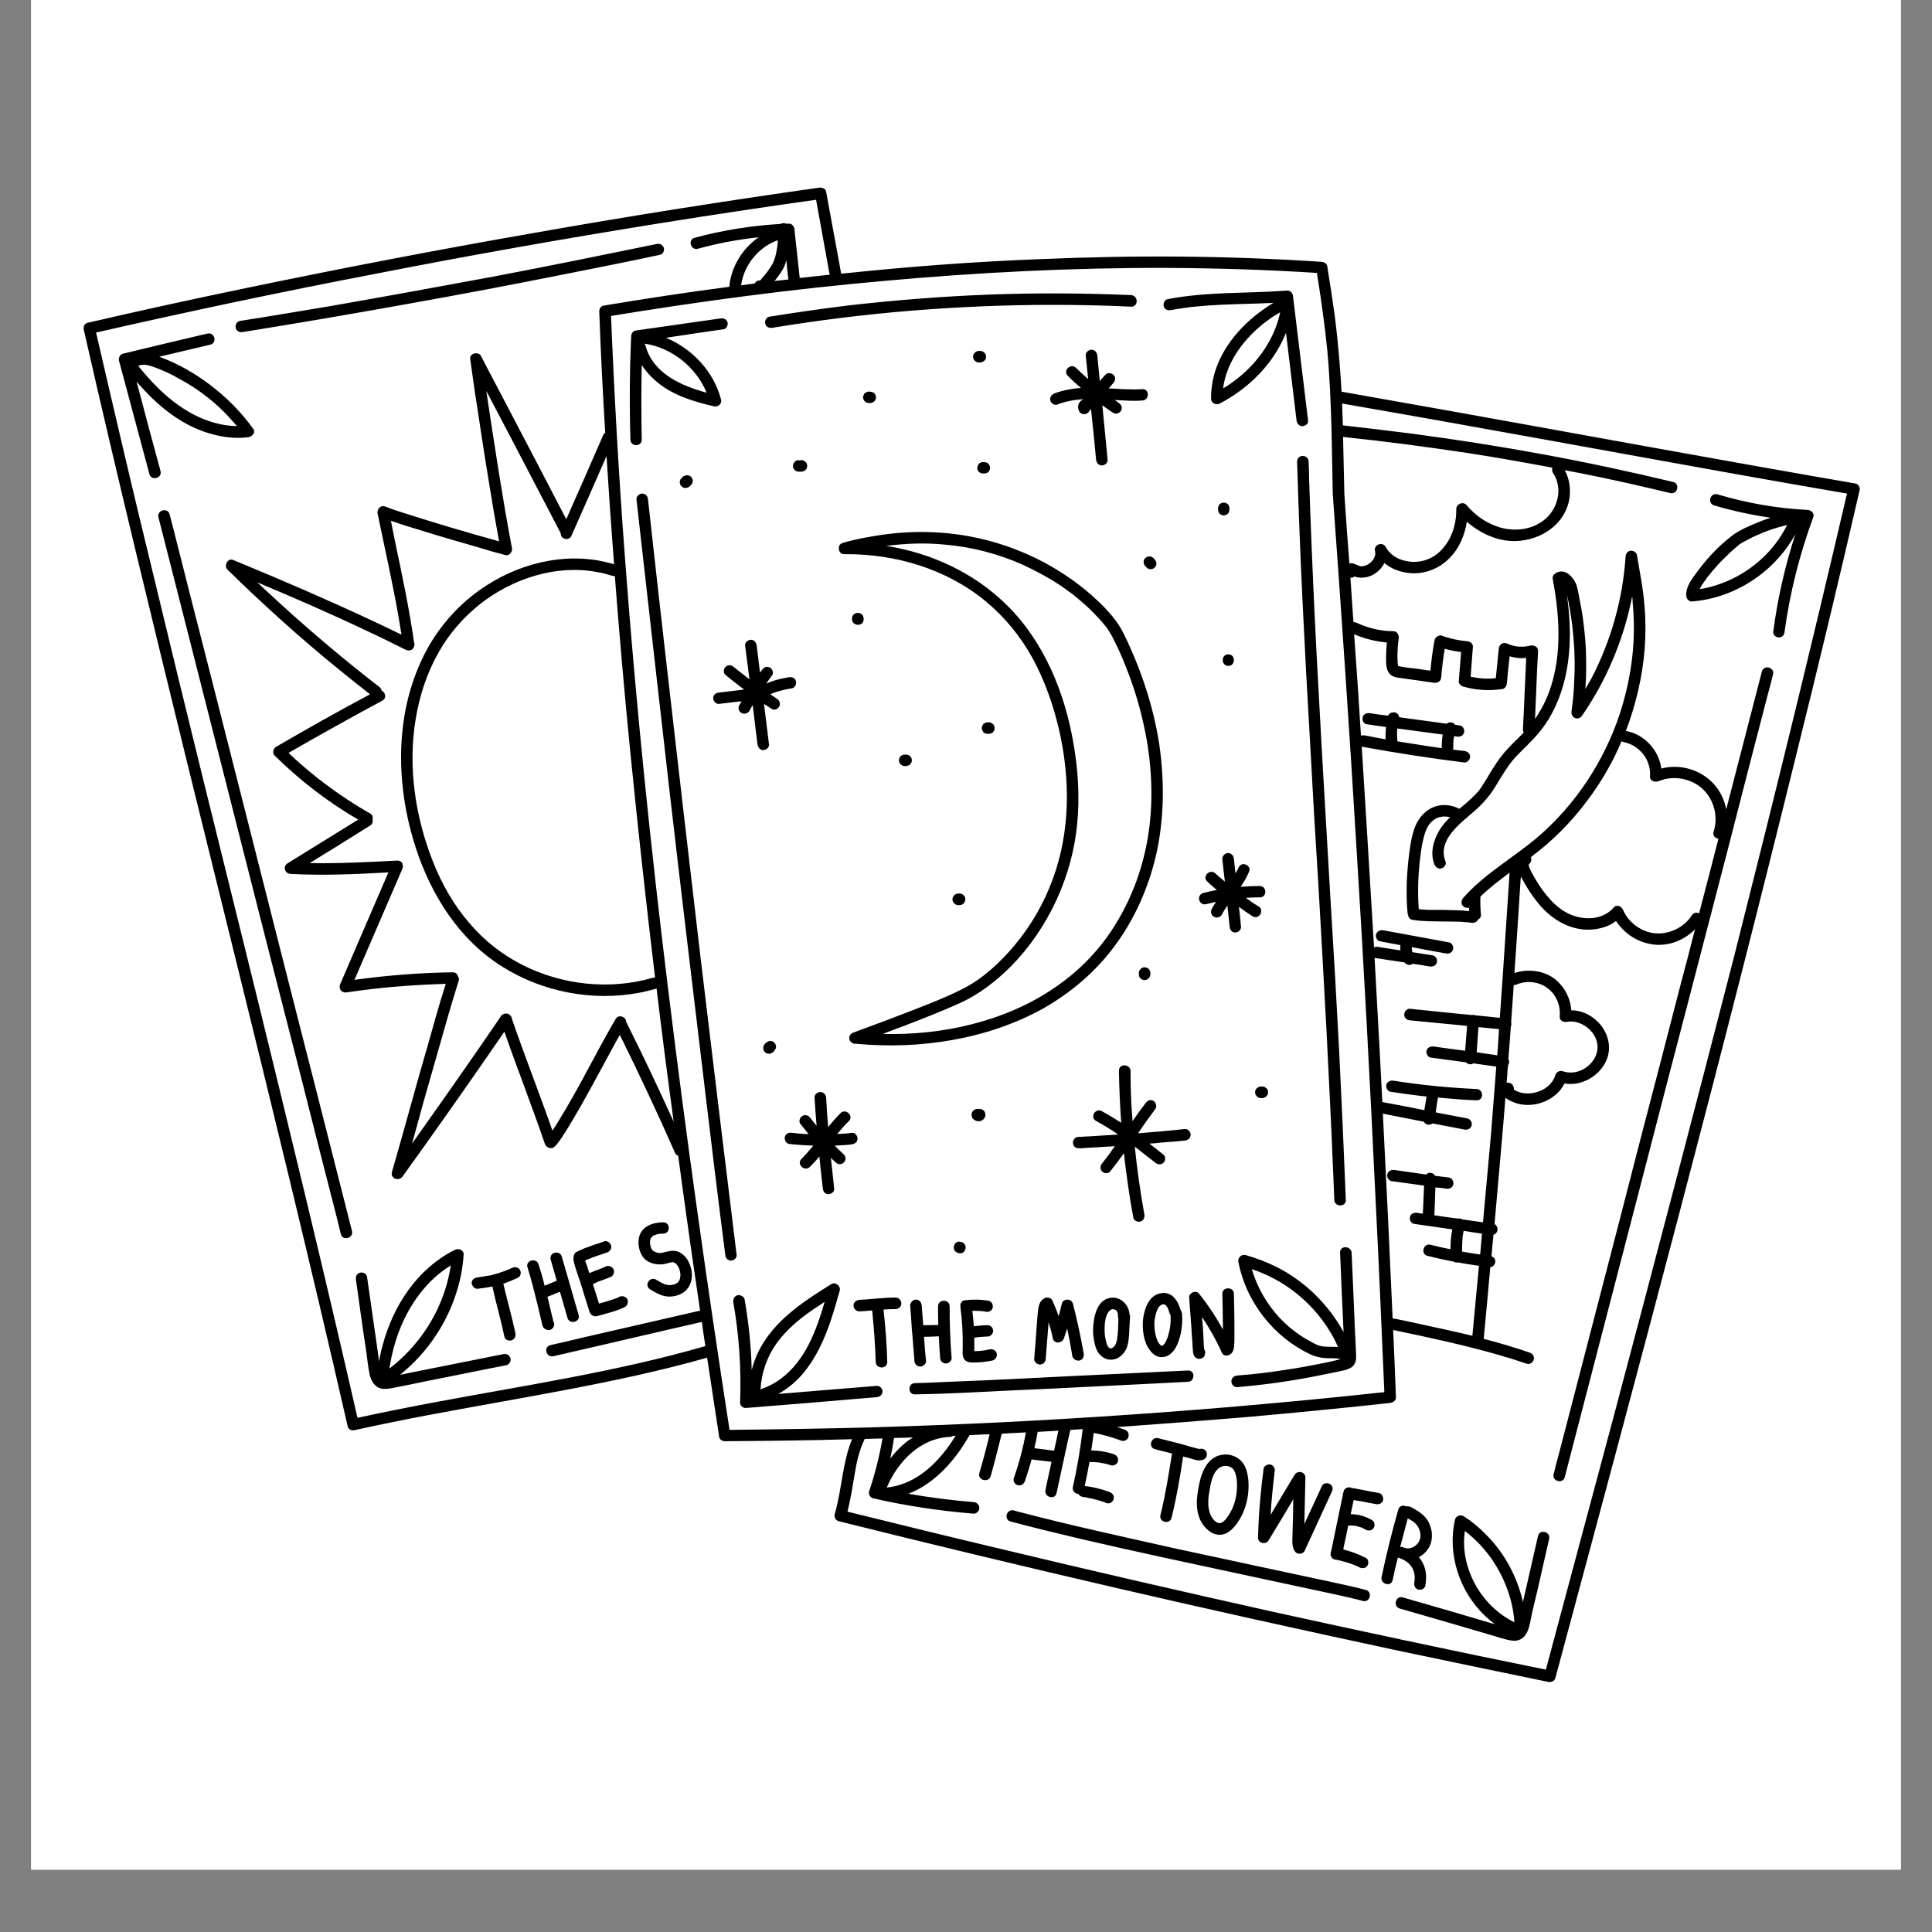 <svg xmlns="http://www.w3.org/2000/svg" xmlns:xlink="http://www.w3.org/1999/xlink" width="40" zoomAndPan="magnify" viewBox="0 0 30 30" height="40" preserveAspectRatio="xMidYMid meet" version="1.0"><rect x="0" y="0" width="30" height="30" fill="#808080" stroke="none"/><defs><clipPath id="699b2a79d1"><path d="M 0.484 0 L 29.516 0 L 29.516 29.031 L 0.484 29.031 Z M 0.484 0 " clip-rule="nonzero"/></clipPath><clipPath id="7b97d3fcec"><path d="M 1.297 2.914 L 28.879 2.914 L 28.879 26.117 L 1.297 26.117 Z M 1.297 2.914 " clip-rule="nonzero"/></clipPath></defs><g clip-path="url(#699b2a79d1)"><path fill="#ffffff" d="M 0.484 0 L 29.516 0 L 29.516 29.031 L 0.484 29.031 Z M 0.484 0 " fill-opacity="1" fill-rule="nonzero"/><path fill="#ffffff" d="M 0.484 0 L 29.516 0 L 29.516 29.031 L 0.484 29.031 Z M 0.484 0 " fill-opacity="1" fill-rule="nonzero"/></g><g clip-path="url(#7b97d3fcec)"><path fill="#000000" d="M 28.812 7.508 C 26.727 7.148 24.641 6.762 22.551 6.387 C 21.98 6.285 21.406 6.184 20.832 6.082 C 20.809 5.691 20.777 5.301 20.727 4.91 C 20.691 4.652 20.652 4.391 20.609 4.133 C 20.605 4.094 20.562 4.07 20.523 4.066 C 19.074 3.969 17.621 3.961 16.172 4.023 C 15.133 4.062 14.094 4.141 13.062 4.25 C 12.984 3.824 12.906 3.402 12.828 2.977 C 12.82 2.926 12.766 2.91 12.719 2.914 C 11.23 3.125 9.746 3.359 8.27 3.621 C 6.789 3.879 5.312 4.164 3.84 4.469 C 3.012 4.641 2.188 4.82 1.363 5.012 C 1.312 5.02 1.289 5.074 1.301 5.121 C 1.809 7.355 2.352 9.582 2.898 11.809 C 3.434 13.988 3.977 16.164 4.504 18.348 C 4.809 19.613 5.109 20.879 5.398 22.145 C 5.406 22.195 5.461 22.219 5.508 22.207 C 6.961 21.883 8.441 21.68 9.895 21.355 C 10.262 21.273 10.621 21.184 10.98 21.082 C 11.043 21.492 11.105 21.902 11.168 22.316 C 11.172 22.352 11.219 22.379 11.254 22.379 C 11.914 22.375 12.57 22.367 13.23 22.348 C 13.078 22.719 13.074 23.129 12.961 23.512 C 12.949 23.559 12.977 23.609 13.023 23.621 C 14.449 23.977 15.879 24.32 17.309 24.652 C 18.738 24.984 20.172 25.301 21.605 25.609 C 22.418 25.781 23.23 25.949 24.043 26.117 C 24.09 26.125 24.141 26.102 24.152 26.055 C 24.797 23.656 25.441 21.262 26.07 18.863 C 26.699 16.473 27.312 14.078 27.902 11.68 C 28.238 10.328 28.562 8.977 28.875 7.617 C 28.887 7.574 28.863 7.52 28.812 7.508 Z M 21.477 23.293 C 21.484 23.25 21.461 23.195 21.414 23.184 C 21.324 23.168 21.234 23.152 21.145 23.133 C 21.102 23.125 21.062 23.117 21.02 23.109 C 21.012 23.109 21.004 23.109 20.996 23.109 C 20.992 23.105 20.98 23.102 20.973 23.098 C 20.93 23.086 20.871 23.113 20.863 23.16 C 20.863 23.168 20.859 23.172 20.859 23.18 C 20.855 23.188 20.852 23.199 20.852 23.211 C 20.793 23.5 20.73 23.789 20.672 24.078 C 20.672 24.078 20.672 24.082 20.672 24.082 C 20.668 24.09 20.664 24.098 20.664 24.105 C 20.652 24.148 20.676 24.207 20.723 24.215 C 20.793 24.227 20.863 24.246 20.93 24.266 C 20.965 24.277 20.996 24.289 21.031 24.301 C 21.031 24.305 21.035 24.305 21.039 24.305 C 21.047 24.309 21.055 24.312 21.062 24.316 C 21.082 24.324 21.098 24.332 21.113 24.34 C 21.156 24.359 21.211 24.352 21.234 24.309 C 21.258 24.27 21.25 24.207 21.203 24.188 C 21.094 24.133 20.98 24.09 20.863 24.062 C 20.863 24.059 20.863 24.055 20.859 24.051 C 20.887 23.93 20.91 23.809 20.934 23.691 C 20.953 23.688 20.969 23.688 20.984 23.688 C 21 23.688 21.016 23.691 21.027 23.691 C 21.031 23.691 21.031 23.691 21.031 23.691 C 21.031 23.691 21.035 23.691 21.035 23.691 C 21.043 23.695 21.051 23.695 21.055 23.695 C 21.086 23.703 21.113 23.711 21.141 23.719 C 21.145 23.723 21.148 23.723 21.152 23.727 C 21.164 23.727 21.16 23.727 21.148 23.723 C 21.152 23.723 21.16 23.727 21.164 23.73 C 21.18 23.738 21.195 23.746 21.207 23.754 C 21.25 23.777 21.309 23.766 21.332 23.723 C 21.355 23.68 21.344 23.625 21.301 23.602 C 21.199 23.543 21.086 23.512 20.973 23.512 C 20.988 23.438 21.004 23.363 21.02 23.293 C 21.02 23.293 21.023 23.293 21.027 23.293 C 21.066 23.301 21.102 23.309 21.141 23.312 C 21.215 23.328 21.289 23.344 21.363 23.355 C 21.41 23.367 21.465 23.344 21.477 23.293 Z M 17.938 22.504 C 18.023 22.527 18.113 22.547 18.199 22.57 C 18.148 22.891 18.098 23.207 18.02 23.523 C 17.988 23.633 18.164 23.68 18.191 23.57 C 18.27 23.254 18.324 22.938 18.371 22.617 C 18.406 22.625 18.445 22.637 18.48 22.645 C 18.543 22.664 18.609 22.691 18.676 22.668 C 18.723 22.656 18.75 22.609 18.738 22.559 C 18.727 22.516 18.676 22.484 18.629 22.5 C 18.617 22.5 18.59 22.492 18.574 22.488 C 18.543 22.48 18.516 22.473 18.488 22.465 C 18.434 22.449 18.379 22.434 18.324 22.418 C 18.211 22.391 18.098 22.359 17.984 22.332 C 17.871 22.305 17.824 22.477 17.938 22.504 Z M 18.68 23.676 C 18.742 23.758 18.832 23.836 18.945 23.832 C 19.059 23.828 19.145 23.742 19.207 23.656 C 19.348 23.461 19.406 23.207 19.383 22.969 C 19.371 22.871 19.348 22.773 19.285 22.699 C 19.219 22.621 19.109 22.578 19.008 22.586 C 18.773 22.602 18.668 22.824 18.625 23.027 C 18.578 23.238 18.547 23.484 18.68 23.676 Z M 18.773 23.199 C 18.797 23.062 18.816 22.863 18.945 22.785 C 19.004 22.75 19.082 22.758 19.133 22.797 C 19.18 22.836 19.195 22.914 19.203 22.969 C 19.219 23.121 19.199 23.281 19.137 23.422 C 19.105 23.488 19.066 23.559 19.012 23.613 C 18.961 23.664 18.914 23.664 18.859 23.613 C 18.754 23.508 18.75 23.336 18.773 23.199 Z M 19.699 23.918 C 19.828 23.707 19.957 23.492 20.082 23.281 C 20.082 23.367 20.078 23.449 20.078 23.535 C 20.074 23.633 20.074 23.73 20.07 23.828 C 20.07 23.922 20.051 24.023 20.117 24.102 C 20.152 24.141 20.234 24.133 20.258 24.082 C 20.398 23.777 20.539 23.469 20.68 23.164 C 20.703 23.121 20.695 23.066 20.648 23.043 C 20.609 23.02 20.547 23.031 20.527 23.074 C 20.438 23.27 20.344 23.469 20.254 23.664 C 20.254 23.605 20.258 23.543 20.258 23.484 C 20.262 23.305 20.266 23.125 20.27 22.945 C 20.273 22.855 20.148 22.824 20.102 22.902 C 19.977 23.109 19.852 23.316 19.73 23.523 C 19.742 23.301 19.766 23.074 19.793 22.852 C 19.801 22.805 19.781 22.758 19.73 22.742 C 19.691 22.73 19.629 22.758 19.621 22.805 C 19.574 23.16 19.543 23.516 19.535 23.875 C 19.531 23.965 19.656 23.992 19.699 23.918 Z M 21.715 24.188 C 21.719 24.191 21.727 24.191 21.734 24.195 C 21.91 24.258 21.992 24.391 21.961 24.574 C 21.953 24.621 21.973 24.668 22.023 24.684 C 22.066 24.695 22.125 24.668 22.133 24.621 C 22.156 24.492 22.148 24.363 22.082 24.25 C 22.066 24.223 22.051 24.199 22.031 24.18 C 22.121 24.133 22.195 24.051 22.223 23.945 C 22.25 23.836 22.23 23.719 22.176 23.621 C 22.113 23.516 22.008 23.453 21.902 23.398 C 21.879 23.391 21.859 23.387 21.836 23.391 C 21.793 23.367 21.727 23.379 21.711 23.445 C 21.613 23.789 21.527 24.137 21.453 24.488 C 21.43 24.598 21.602 24.648 21.625 24.535 C 21.648 24.418 21.676 24.301 21.707 24.184 C 21.707 24.184 21.711 24.188 21.715 24.188 Z M 22.008 23.691 C 22.043 23.742 22.062 23.809 22.055 23.871 C 22.043 23.977 21.926 24.066 21.824 24.039 C 21.809 24.035 21.797 24.031 21.781 24.023 C 21.77 24.02 21.758 24.02 21.742 24.023 C 21.781 23.875 21.82 23.727 21.859 23.578 C 21.914 23.605 21.969 23.637 22.008 23.691 Z M 10.137 19.422 C 10.137 19.426 10.141 19.426 10.141 19.426 C 10.141 19.426 10.141 19.426 10.137 19.426 C 10.137 19.426 10.137 19.422 10.133 19.418 C 10.133 19.418 10.137 19.418 10.145 19.426 C 10.145 19.43 10.145 19.43 10.148 19.434 C 10.145 19.43 10.145 19.43 10.141 19.426 C 10.141 19.426 10.141 19.426 10.145 19.426 C 10.16 19.43 10.184 19.445 10.199 19.449 C 10.219 19.457 10.223 19.457 10.246 19.457 C 10.254 19.457 10.262 19.457 10.27 19.453 C 10.273 19.453 10.285 19.453 10.285 19.453 C 10.359 19.434 10.434 19.41 10.512 19.43 C 10.59 19.453 10.656 19.52 10.691 19.59 C 10.762 19.727 10.77 19.902 10.664 20.023 C 10.602 20.094 10.512 20.125 10.418 20.133 C 10.293 20.141 10.199 20.082 10.098 20.023 C 9.996 19.965 10.086 19.812 10.188 19.871 C 10.234 19.895 10.281 19.93 10.332 19.945 C 10.383 19.961 10.434 19.957 10.48 19.941 C 10.48 19.938 10.484 19.938 10.484 19.938 C 10.492 19.934 10.496 19.934 10.5 19.93 C 10.508 19.926 10.512 19.922 10.52 19.918 C 10.52 19.918 10.531 19.906 10.535 19.902 C 10.535 19.902 10.535 19.902 10.535 19.898 C 10.539 19.898 10.539 19.898 10.539 19.895 C 10.543 19.891 10.547 19.883 10.551 19.875 C 10.555 19.871 10.555 19.863 10.555 19.863 C 10.559 19.855 10.559 19.848 10.562 19.84 C 10.562 19.84 10.562 19.832 10.562 19.828 C 10.566 19.812 10.566 19.797 10.566 19.781 C 10.562 19.777 10.562 19.77 10.562 19.766 C 10.562 19.762 10.562 19.754 10.559 19.75 C 10.559 19.734 10.555 19.719 10.547 19.707 C 10.547 19.699 10.543 19.695 10.543 19.691 C 10.539 19.688 10.539 19.68 10.535 19.68 C 10.531 19.668 10.523 19.656 10.516 19.645 C 10.512 19.641 10.512 19.641 10.512 19.641 C 10.504 19.629 10.496 19.621 10.488 19.617 C 10.488 19.617 10.469 19.605 10.473 19.605 C 10.469 19.605 10.469 19.605 10.469 19.605 C 10.465 19.602 10.465 19.602 10.465 19.602 C 10.461 19.602 10.457 19.602 10.453 19.602 C 10.449 19.598 10.441 19.598 10.441 19.598 C 10.438 19.598 10.434 19.598 10.434 19.598 C 10.434 19.602 10.43 19.602 10.43 19.602 C 10.422 19.602 10.414 19.605 10.406 19.605 C 10.391 19.609 10.375 19.613 10.359 19.617 C 10.32 19.629 10.277 19.637 10.238 19.633 C 10.16 19.633 10.066 19.605 10.008 19.547 C 9.93 19.465 9.898 19.328 9.922 19.219 C 9.957 19.043 10.137 18.98 10.297 18.98 C 10.414 18.977 10.414 19.156 10.297 19.156 C 10.25 19.156 10.211 19.16 10.164 19.18 C 10.164 19.18 10.148 19.188 10.145 19.188 C 10.137 19.191 10.133 19.199 10.125 19.199 C 10.145 19.188 10.098 19.234 10.113 19.215 C 10.109 19.223 10.105 19.23 10.102 19.234 C 10.102 19.234 10.102 19.234 10.102 19.238 C 10.098 19.246 10.094 19.273 10.094 19.27 C 10.094 19.285 10.094 19.297 10.094 19.309 C 10.094 19.309 10.094 19.312 10.094 19.312 C 10.094 19.312 10.094 19.312 10.094 19.316 C 10.094 19.32 10.098 19.328 10.098 19.332 C 10.102 19.348 10.105 19.359 10.109 19.375 C 10.109 19.375 10.109 19.379 10.113 19.379 C 10.113 19.383 10.113 19.387 10.117 19.391 C 10.121 19.398 10.125 19.406 10.133 19.414 C 10.133 19.418 10.133 19.418 10.133 19.418 C 10.133 19.422 10.137 19.422 10.137 19.422 Z M 10.137 19.426 C 10.133 19.422 10.133 19.422 10.133 19.422 C 10.133 19.422 10.133 19.422 10.137 19.426 Z M 9.25 19.922 C 9.246 19.922 9.246 19.922 9.246 19.922 C 9.242 19.922 9.246 19.922 9.25 19.918 C 9.246 19.922 9.246 19.922 9.246 19.922 C 9.234 19.926 9.223 19.93 9.211 19.938 C 9.211 19.938 9.207 19.941 9.207 19.941 C 9.238 20.039 9.27 20.141 9.301 20.242 C 9.344 20.23 9.387 20.219 9.426 20.207 C 9.465 20.191 9.504 20.184 9.543 20.168 C 9.559 20.164 9.574 20.156 9.59 20.152 C 9.594 20.148 9.594 20.148 9.598 20.148 C 9.602 20.145 9.609 20.141 9.613 20.137 C 9.66 20.117 9.711 20.129 9.738 20.168 C 9.762 20.207 9.746 20.27 9.707 20.293 C 9.57 20.363 9.414 20.395 9.266 20.438 C 9.234 20.445 9.203 20.434 9.18 20.41 C 9.18 20.41 9.176 20.406 9.172 20.406 C 9.172 20.402 9.172 20.402 9.172 20.402 C 9.168 20.398 9.168 20.395 9.164 20.391 C 9.16 20.383 9.16 20.379 9.156 20.375 C 9.109 20.227 9.062 20.082 9.02 19.938 C 8.996 19.867 8.973 19.797 8.949 19.727 C 8.926 19.648 8.891 19.574 8.91 19.496 C 8.918 19.461 8.941 19.441 8.965 19.434 C 9.039 19.395 9.117 19.367 9.195 19.34 C 9.258 19.316 9.32 19.301 9.379 19.277 C 9.426 19.258 9.477 19.297 9.488 19.34 C 9.504 19.387 9.469 19.434 9.426 19.449 C 9.367 19.469 9.309 19.488 9.25 19.508 C 9.215 19.52 9.176 19.535 9.141 19.551 C 9.141 19.551 9.141 19.551 9.137 19.551 C 9.133 19.551 9.129 19.551 9.125 19.555 C 9.117 19.559 9.105 19.562 9.098 19.57 C 9.094 19.57 9.09 19.57 9.086 19.574 C 9.094 19.594 9.102 19.617 9.105 19.629 C 9.117 19.66 9.129 19.691 9.137 19.727 C 9.141 19.738 9.148 19.754 9.152 19.77 C 9.172 19.762 9.191 19.75 9.207 19.746 C 9.242 19.73 9.277 19.719 9.312 19.707 C 9.328 19.699 9.348 19.691 9.367 19.684 C 9.367 19.684 9.371 19.68 9.375 19.68 C 9.383 19.676 9.391 19.672 9.398 19.668 C 9.445 19.648 9.492 19.656 9.523 19.703 C 9.535 19.719 9.539 19.75 9.531 19.77 C 9.527 19.789 9.508 19.816 9.492 19.824 C 9.422 19.855 9.348 19.879 9.277 19.906 C 9.27 19.91 9.262 19.914 9.254 19.918 C 9.258 19.918 9.258 19.914 9.258 19.914 C 9.258 19.914 9.258 19.914 9.254 19.918 C 9.254 19.918 9.25 19.918 9.25 19.918 Z M 9.207 19.941 C 9.207 19.941 9.207 19.941 9.207 19.938 C 9.207 19.938 9.211 19.938 9.207 19.941 Z M 8.598 20.535 C 8.598 20.535 8.602 20.539 8.602 20.539 C 8.602 20.539 8.598 20.539 8.598 20.535 Z M 8.602 20.539 C 8.605 20.547 8.605 20.535 8.594 20.52 C 8.594 20.516 8.594 20.512 8.59 20.508 C 8.586 20.48 8.578 20.453 8.57 20.426 C 8.551 20.344 8.531 20.262 8.512 20.18 C 8.508 20.164 8.504 20.152 8.5 20.137 C 8.566 20.113 8.629 20.082 8.695 20.059 C 8.734 20.191 8.773 20.328 8.812 20.465 C 8.844 20.574 9.02 20.527 8.984 20.418 C 8.898 20.117 8.812 19.812 8.723 19.512 C 8.691 19.402 8.52 19.449 8.551 19.559 C 8.582 19.668 8.613 19.777 8.645 19.887 C 8.582 19.914 8.52 19.938 8.457 19.965 C 8.43 19.852 8.398 19.742 8.363 19.633 C 8.328 19.523 8.156 19.57 8.191 19.68 C 8.25 19.867 8.297 20.059 8.344 20.246 C 8.363 20.328 8.383 20.41 8.402 20.492 C 8.414 20.531 8.418 20.605 8.453 20.629 C 8.508 20.672 8.578 20.656 8.602 20.59 C 8.609 20.574 8.605 20.555 8.602 20.539 Z M 8.594 20.52 C 8.598 20.523 8.598 20.527 8.598 20.531 C 8.598 20.531 8.598 20.535 8.598 20.535 C 8.594 20.523 8.586 20.512 8.578 20.504 C 8.586 20.508 8.59 20.516 8.594 20.52 Z M 7.953 19.688 C 7.859 19.73 7.762 19.766 7.656 19.793 C 7.617 19.805 7.574 19.812 7.531 19.816 C 7.52 19.82 7.512 19.82 7.5 19.824 C 7.5 19.824 7.496 19.824 7.492 19.824 C 7.488 19.824 7.488 19.824 7.488 19.824 C 7.461 19.828 7.438 19.832 7.414 19.836 C 7.367 19.84 7.324 19.871 7.324 19.922 C 7.328 19.965 7.367 20.016 7.414 20.012 C 7.492 20.004 7.57 19.992 7.645 19.977 C 7.703 20.238 7.777 20.492 7.832 20.754 C 7.84 20.801 7.895 20.828 7.941 20.812 C 7.988 20.801 8.012 20.754 8.004 20.703 C 7.949 20.445 7.875 20.191 7.816 19.934 C 7.895 19.906 7.969 19.875 8.043 19.84 C 8.086 19.82 8.098 19.758 8.074 19.719 C 8.047 19.676 7.996 19.668 7.953 19.688 Z M 13.906 20.148 C 13.719 20.148 13.531 20.176 13.344 20.184 C 13.297 20.188 13.25 20.223 13.254 20.273 C 13.254 20.32 13.293 20.363 13.344 20.363 C 13.41 20.359 13.477 20.355 13.543 20.348 C 13.57 20.613 13.59 20.883 13.598 21.148 C 13.602 21.262 13.781 21.262 13.777 21.148 C 13.77 20.875 13.75 20.605 13.719 20.336 C 13.781 20.328 13.844 20.328 13.906 20.328 C 13.953 20.328 14 20.285 13.996 20.238 C 13.992 20.188 13.957 20.148 13.906 20.148 Z M 14.312 20.27 C 14.309 20.223 14.273 20.18 14.223 20.18 C 14.18 20.18 14.133 20.223 14.133 20.27 C 14.145 20.398 14.152 20.531 14.16 20.664 C 14.16 20.668 14.16 20.668 14.16 20.672 C 14.16 20.676 14.164 20.68 14.164 20.684 C 14.176 20.832 14.188 20.98 14.199 21.133 C 14.203 21.18 14.238 21.219 14.289 21.219 C 14.332 21.219 14.383 21.18 14.379 21.133 C 14.367 21.008 14.355 20.883 14.348 20.758 C 14.426 20.758 14.5 20.754 14.578 20.75 C 14.582 20.863 14.59 20.973 14.598 21.086 C 14.602 21.133 14.637 21.172 14.688 21.172 C 14.73 21.172 14.781 21.133 14.777 21.086 C 14.754 20.816 14.746 20.551 14.746 20.285 C 14.746 20.168 14.566 20.168 14.566 20.285 C 14.566 20.383 14.566 20.477 14.57 20.574 C 14.492 20.574 14.414 20.578 14.336 20.578 C 14.328 20.477 14.32 20.371 14.312 20.27 Z M 14.914 20.301 C 14.941 20.508 14.953 20.719 14.949 20.93 C 14.949 20.977 14.941 21.031 14.957 21.074 C 14.977 21.137 15.031 21.156 15.094 21.156 C 15.199 21.16 15.309 21.148 15.414 21.125 C 15.461 21.113 15.488 21.059 15.477 21.016 C 15.465 20.969 15.414 20.941 15.367 20.953 C 15.316 20.965 15.27 20.973 15.219 20.977 C 15.195 20.977 15.168 20.98 15.145 20.98 C 15.141 20.98 15.133 20.98 15.129 20.98 C 15.129 20.969 15.129 20.957 15.129 20.953 C 15.129 20.918 15.129 20.883 15.129 20.852 C 15.129 20.824 15.129 20.797 15.129 20.773 C 15.141 20.77 15.152 20.77 15.164 20.766 C 15.219 20.762 15.273 20.754 15.332 20.754 C 15.355 20.754 15.379 20.746 15.395 20.727 C 15.41 20.711 15.422 20.688 15.422 20.664 C 15.418 20.617 15.383 20.574 15.332 20.578 C 15.262 20.578 15.191 20.586 15.121 20.594 C 15.117 20.516 15.109 20.438 15.098 20.355 C 15.168 20.352 15.238 20.355 15.305 20.367 C 15.352 20.379 15.402 20.355 15.414 20.309 C 15.426 20.262 15.398 20.207 15.352 20.199 C 15.227 20.176 15.102 20.176 14.977 20.191 C 14.922 20.199 14.906 20.258 14.914 20.301 Z M 16.488 20.242 C 16.473 20.309 16.457 20.371 16.438 20.438 C 16.41 20.352 16.375 20.27 16.34 20.191 C 16.32 20.148 16.254 20.137 16.215 20.16 C 16.148 20.199 16.129 20.266 16.121 20.336 C 16.109 20.418 16.105 20.504 16.098 20.586 C 16.086 20.758 16.074 20.93 16.059 21.102 C 16.055 21.148 16.105 21.188 16.148 21.188 C 16.203 21.188 16.234 21.148 16.238 21.102 C 16.25 20.949 16.262 20.801 16.273 20.652 C 16.277 20.613 16.281 20.574 16.281 20.531 C 16.309 20.613 16.332 20.699 16.348 20.781 C 16.367 20.875 16.496 20.859 16.52 20.781 C 16.539 20.73 16.555 20.68 16.57 20.629 C 16.602 20.773 16.629 20.918 16.652 21.062 C 16.664 21.109 16.723 21.137 16.766 21.125 C 16.816 21.113 16.836 21.062 16.828 21.016 C 16.781 20.758 16.727 20.5 16.66 20.242 C 16.637 20.16 16.508 20.16 16.488 20.242 Z M 17.223 20.156 C 17.062 20.195 17.004 20.371 16.984 20.516 C 16.969 20.609 16.969 20.699 16.984 20.793 C 16.996 20.863 17.012 20.938 17.051 21 C 17.098 21.066 17.168 21.117 17.254 21.113 C 17.336 21.113 17.406 21.066 17.453 21.004 C 17.512 20.93 17.523 20.832 17.531 20.742 C 17.535 20.645 17.543 20.547 17.547 20.449 C 17.551 20.438 17.547 20.422 17.539 20.41 C 17.531 20.254 17.387 20.117 17.223 20.156 Z M 17.289 20.918 C 17.277 20.93 17.262 20.934 17.254 20.938 C 17.242 20.938 17.23 20.934 17.223 20.93 C 17.195 20.906 17.184 20.867 17.176 20.832 C 17.16 20.773 17.152 20.715 17.152 20.652 C 17.152 20.559 17.16 20.438 17.219 20.363 C 17.246 20.332 17.273 20.32 17.312 20.336 C 17.352 20.352 17.363 20.398 17.359 20.441 C 17.359 20.453 17.363 20.465 17.367 20.477 C 17.363 20.586 17.363 20.695 17.344 20.805 C 17.336 20.844 17.324 20.891 17.289 20.918 Z M 18.332 20.344 C 18.293 20.195 18.195 20.047 18.02 20.082 C 17.836 20.117 17.773 20.32 17.75 20.477 C 17.734 20.633 17.754 20.828 17.848 20.957 C 17.895 21.023 17.961 21.078 18.047 21.074 C 18.133 21.07 18.195 21.016 18.242 20.949 C 18.289 20.879 18.316 20.785 18.336 20.703 C 18.355 20.602 18.363 20.5 18.355 20.398 C 18.352 20.379 18.344 20.359 18.332 20.344 Z M 18.133 20.762 C 18.117 20.801 18.102 20.848 18.07 20.879 C 18.051 20.902 18.035 20.902 18.016 20.883 C 17.984 20.852 17.965 20.805 17.953 20.762 C 17.938 20.707 17.926 20.648 17.926 20.586 C 17.922 20.527 17.93 20.473 17.945 20.418 C 17.957 20.367 17.973 20.312 18.012 20.277 C 18.098 20.203 18.141 20.316 18.16 20.391 C 18.164 20.402 18.172 20.41 18.176 20.422 C 18.184 20.535 18.168 20.648 18.133 20.762 Z M 19.168 20.57 C 19.168 20.41 19.164 20.25 19.16 20.09 C 19.16 19.977 18.98 19.977 18.98 20.09 C 18.984 20.23 18.988 20.375 18.988 20.52 C 18.992 20.559 18.988 20.602 18.988 20.645 C 18.883 20.449 18.758 20.262 18.617 20.086 C 18.57 20.027 18.461 20.074 18.465 20.148 C 18.477 20.305 18.488 20.461 18.5 20.617 C 18.504 20.695 18.508 20.77 18.516 20.848 C 18.516 20.887 18.52 20.926 18.523 20.965 C 18.527 21.004 18.527 21.043 18.559 21.074 C 18.59 21.105 18.629 21.105 18.668 21.09 C 18.691 21.078 18.707 21.055 18.711 21.027 C 18.719 21.004 18.715 20.977 18.699 20.953 C 18.691 20.898 18.691 20.84 18.688 20.785 C 18.684 20.715 18.68 20.645 18.676 20.574 C 18.672 20.531 18.668 20.492 18.664 20.449 C 18.781 20.625 18.887 20.812 18.973 21.004 C 18.996 21.062 19.074 21.059 19.113 21.023 C 19.172 20.973 19.164 20.879 19.168 20.809 C 19.168 20.73 19.168 20.648 19.168 20.57 Z M 15.117 17.379 C 15.121 17.383 15.133 17.391 15.137 17.395 C 15.145 17.398 15.152 17.402 15.16 17.406 C 15.164 17.406 15.164 17.406 15.164 17.406 C 15.164 17.406 15.168 17.406 15.168 17.406 C 15.172 17.41 15.184 17.41 15.191 17.41 C 15.191 17.41 15.191 17.41 15.195 17.41 C 15.203 17.41 15.215 17.41 15.223 17.406 C 15.223 17.406 15.223 17.406 15.227 17.406 C 15.234 17.406 15.242 17.402 15.25 17.398 C 15.25 17.395 15.25 17.395 15.25 17.395 C 15.258 17.391 15.266 17.387 15.27 17.379 C 15.273 17.379 15.273 17.379 15.273 17.379 C 15.277 17.375 15.285 17.363 15.285 17.359 C 15.289 17.359 15.289 17.359 15.289 17.359 C 15.297 17.34 15.301 17.332 15.301 17.309 C 15.301 17.297 15.301 17.285 15.293 17.273 C 15.289 17.262 15.285 17.254 15.277 17.246 C 15.266 17.238 15.258 17.23 15.246 17.227 C 15.234 17.223 15.223 17.219 15.211 17.219 C 15.207 17.219 15.199 17.219 15.195 17.223 C 15.188 17.219 15.184 17.219 15.176 17.219 C 15.168 17.219 15.16 17.223 15.152 17.223 C 15.137 17.227 15.125 17.234 15.113 17.246 C 15.109 17.254 15.102 17.258 15.098 17.266 C 15.09 17.277 15.086 17.293 15.086 17.309 C 15.09 17.332 15.09 17.34 15.098 17.359 C 15.105 17.367 15.109 17.375 15.117 17.379 Z M 15.285 5.477 C 15.277 5.473 15.273 5.465 15.266 5.461 C 15.254 5.453 15.238 5.449 15.223 5.449 C 15.215 5.449 15.207 5.449 15.199 5.449 C 15.188 5.449 15.176 5.453 15.164 5.457 C 15.156 5.461 15.145 5.469 15.137 5.477 C 15.129 5.484 15.121 5.492 15.117 5.504 C 15.113 5.516 15.109 5.527 15.109 5.539 C 15.113 5.547 15.113 5.555 15.113 5.562 C 15.117 5.578 15.125 5.59 15.137 5.602 C 15.145 5.605 15.148 5.609 15.156 5.617 C 15.168 5.625 15.184 5.629 15.199 5.629 C 15.207 5.629 15.215 5.629 15.223 5.629 C 15.234 5.629 15.246 5.625 15.258 5.617 C 15.266 5.617 15.277 5.609 15.285 5.602 C 15.293 5.594 15.301 5.582 15.305 5.574 C 15.309 5.562 15.312 5.551 15.312 5.539 C 15.309 5.531 15.309 5.523 15.309 5.516 C 15.305 5.5 15.297 5.488 15.285 5.477 Z M 12.48 7.316 C 12.488 7.312 12.5 7.309 12.508 7.297 C 12.516 7.289 12.523 7.281 12.527 7.27 C 12.531 7.258 12.535 7.246 12.535 7.234 C 12.531 7.227 12.531 7.219 12.531 7.211 C 12.527 7.195 12.52 7.184 12.508 7.172 C 12.5 7.168 12.496 7.164 12.488 7.156 C 12.477 7.152 12.461 7.145 12.445 7.145 C 12.43 7.148 12.418 7.148 12.402 7.148 C 12.391 7.145 12.379 7.148 12.367 7.152 C 12.355 7.156 12.348 7.164 12.34 7.172 C 12.332 7.18 12.324 7.191 12.32 7.203 C 12.316 7.211 12.312 7.223 12.312 7.234 C 12.312 7.242 12.316 7.25 12.316 7.258 C 12.32 7.273 12.328 7.289 12.34 7.297 C 12.344 7.305 12.352 7.309 12.355 7.312 C 12.371 7.32 12.387 7.324 12.402 7.324 C 12.418 7.324 12.43 7.324 12.445 7.324 C 12.457 7.324 12.469 7.32 12.48 7.316 Z M 13.41 9.617 C 13.41 9.609 13.41 9.609 13.41 9.605 C 13.41 9.488 13.23 9.488 13.23 9.605 C 13.23 9.609 13.23 9.609 13.23 9.617 C 13.234 9.73 13.414 9.73 13.41 9.617 Z M 11.895 16.352 C 11.91 16.359 11.922 16.363 11.941 16.363 C 11.949 16.363 11.957 16.359 11.965 16.359 C 11.98 16.355 11.992 16.348 12.004 16.336 C 12.012 16.332 12.016 16.324 12.023 16.316 C 12.031 16.309 12.039 16.297 12.043 16.285 C 12.047 16.277 12.051 16.266 12.051 16.254 C 12.051 16.242 12.047 16.23 12.043 16.219 C 12.039 16.207 12.031 16.199 12.023 16.191 C 12.02 16.184 12.012 16.18 12.008 16.176 C 11.992 16.168 11.977 16.164 11.961 16.164 C 11.953 16.164 11.945 16.164 11.938 16.168 C 11.922 16.172 11.91 16.18 11.898 16.191 C 11.891 16.195 11.883 16.203 11.875 16.211 C 11.867 16.219 11.863 16.23 11.859 16.238 C 11.852 16.25 11.852 16.262 11.852 16.273 C 11.852 16.285 11.852 16.297 11.859 16.309 C 11.863 16.32 11.867 16.328 11.875 16.336 C 11.883 16.34 11.891 16.348 11.895 16.352 Z M 17.738 15.211 C 17.75 15.215 17.758 15.219 17.773 15.219 C 17.781 15.219 17.789 15.215 17.797 15.215 C 17.812 15.211 17.824 15.203 17.836 15.191 C 17.84 15.188 17.844 15.18 17.848 15.176 C 17.859 15.16 17.863 15.145 17.863 15.129 C 17.863 15.121 17.863 15.117 17.863 15.109 C 17.863 15.098 17.863 15.086 17.855 15.074 C 17.852 15.062 17.848 15.055 17.836 15.047 C 17.828 15.039 17.82 15.031 17.809 15.027 C 17.797 15.023 17.785 15.02 17.773 15.02 C 17.766 15.02 17.758 15.023 17.75 15.023 C 17.734 15.027 17.723 15.035 17.711 15.047 C 17.707 15.051 17.703 15.059 17.695 15.066 C 17.688 15.078 17.684 15.094 17.684 15.109 C 17.684 15.117 17.684 15.121 17.684 15.129 C 17.684 15.141 17.684 15.152 17.691 15.164 C 17.695 15.176 17.699 15.184 17.707 15.191 C 17.719 15.203 17.727 15.207 17.738 15.211 Z M 15.289 11.383 C 15.305 11.391 15.316 11.395 15.336 11.395 C 15.34 11.395 15.348 11.395 15.355 11.395 C 15.367 11.395 15.379 11.391 15.391 11.387 C 15.402 11.383 15.41 11.379 15.418 11.371 C 15.426 11.359 15.434 11.352 15.438 11.34 C 15.441 11.328 15.445 11.32 15.445 11.305 C 15.445 11.297 15.441 11.289 15.441 11.281 C 15.438 11.27 15.43 11.254 15.418 11.242 C 15.414 11.238 15.406 11.234 15.402 11.23 C 15.387 11.223 15.371 11.215 15.355 11.215 C 15.348 11.215 15.34 11.215 15.336 11.219 C 15.32 11.215 15.309 11.219 15.301 11.227 C 15.289 11.23 15.277 11.234 15.27 11.242 C 15.262 11.25 15.258 11.262 15.254 11.273 C 15.246 11.281 15.246 11.293 15.246 11.305 C 15.246 11.312 15.246 11.32 15.25 11.328 C 15.254 11.344 15.262 11.359 15.27 11.371 C 15.277 11.375 15.281 11.379 15.289 11.383 Z M 14.836 14.043 C 14.848 14.051 14.863 14.055 14.879 14.055 C 14.887 14.055 14.895 14.055 14.902 14.055 C 14.914 14.055 14.926 14.051 14.934 14.047 C 14.945 14.043 14.957 14.035 14.965 14.027 C 14.973 14.02 14.98 14.008 14.98 14 C 14.988 13.988 14.992 13.977 14.988 13.965 C 14.988 13.957 14.988 13.949 14.988 13.941 C 14.984 13.926 14.977 13.914 14.965 13.902 C 14.957 13.898 14.953 13.891 14.945 13.887 C 14.934 13.879 14.918 13.875 14.902 13.875 C 14.895 13.875 14.887 13.875 14.879 13.875 C 14.867 13.875 14.855 13.879 14.844 13.883 C 14.832 13.887 14.824 13.895 14.816 13.902 C 14.809 13.91 14.801 13.918 14.797 13.93 C 14.793 13.941 14.789 13.953 14.789 13.965 C 14.789 13.973 14.793 13.98 14.793 13.988 C 14.797 14.004 14.805 14.016 14.816 14.027 C 14.82 14.031 14.828 14.039 14.836 14.043 Z M 17.785 8.664 C 17.777 8.672 17.773 8.676 17.77 8.684 C 17.762 8.695 17.758 8.711 17.758 8.727 C 17.758 8.734 17.758 8.742 17.762 8.75 C 17.766 8.766 17.773 8.781 17.785 8.793 C 17.789 8.797 17.797 8.805 17.805 8.812 C 17.812 8.82 17.82 8.828 17.832 8.832 C 17.844 8.836 17.855 8.84 17.867 8.836 C 17.879 8.84 17.891 8.836 17.902 8.832 C 17.914 8.828 17.922 8.82 17.93 8.812 C 17.938 8.805 17.941 8.801 17.945 8.793 C 17.953 8.781 17.957 8.766 17.957 8.75 C 17.957 8.742 17.957 8.734 17.953 8.727 C 17.949 8.711 17.941 8.695 17.93 8.688 C 17.926 8.68 17.918 8.672 17.91 8.664 C 17.902 8.656 17.891 8.652 17.883 8.648 C 17.871 8.641 17.859 8.637 17.848 8.641 C 17.836 8.637 17.824 8.641 17.812 8.648 C 17.801 8.652 17.793 8.656 17.785 8.664 Z M 19.082 7.859 C 19.082 7.848 19.074 7.84 19.066 7.828 C 19.059 7.82 19.047 7.816 19.035 7.812 C 19.027 7.805 19.016 7.805 19.004 7.805 C 18.992 7.805 18.984 7.805 18.977 7.809 C 18.965 7.812 18.949 7.82 18.938 7.828 C 18.934 7.836 18.93 7.84 18.926 7.848 C 18.918 7.863 18.914 7.875 18.914 7.895 C 18.914 7.898 18.914 7.906 18.914 7.914 C 18.914 7.926 18.914 7.938 18.922 7.949 C 18.926 7.961 18.93 7.969 18.938 7.977 C 18.945 7.984 18.957 7.992 18.969 7.996 C 18.977 8 18.988 8.004 19.004 8.004 C 19.012 8 19.02 8 19.027 8 C 19.043 7.996 19.055 7.988 19.066 7.977 C 19.07 7.973 19.074 7.965 19.078 7.961 C 19.086 7.945 19.09 7.93 19.09 7.914 C 19.09 7.906 19.09 7.898 19.09 7.895 C 19.094 7.879 19.09 7.871 19.082 7.859 Z M 15.266 7.176 C 15.25 7.176 15.238 7.176 15.23 7.184 C 15.219 7.188 15.207 7.191 15.199 7.203 C 15.191 7.211 15.188 7.219 15.184 7.23 C 15.176 7.242 15.176 7.254 15.176 7.266 C 15.176 7.273 15.176 7.281 15.176 7.289 C 15.184 7.305 15.191 7.316 15.199 7.328 C 15.207 7.332 15.211 7.336 15.219 7.34 C 15.234 7.348 15.246 7.352 15.266 7.352 C 15.27 7.352 15.277 7.352 15.285 7.352 C 15.297 7.352 15.309 7.352 15.32 7.344 C 15.332 7.344 15.34 7.336 15.348 7.328 C 15.355 7.32 15.363 7.309 15.367 7.297 C 15.371 7.289 15.375 7.277 15.375 7.266 C 15.375 7.258 15.371 7.25 15.371 7.242 C 15.367 7.227 15.359 7.211 15.348 7.203 C 15.344 7.195 15.336 7.191 15.332 7.188 C 15.316 7.18 15.301 7.176 15.285 7.176 C 15.277 7.176 15.27 7.176 15.266 7.176 Z M 10.711 7.391 C 10.699 7.383 10.684 7.379 10.668 7.379 C 10.66 7.379 10.652 7.379 10.645 7.383 C 10.629 7.387 10.613 7.395 10.602 7.402 C 10.598 7.41 10.59 7.418 10.582 7.426 C 10.574 7.434 10.566 7.441 10.562 7.453 C 10.559 7.465 10.555 7.477 10.555 7.488 C 10.555 7.5 10.559 7.512 10.562 7.523 C 10.566 7.535 10.574 7.543 10.582 7.551 C 10.59 7.555 10.594 7.559 10.602 7.566 C 10.613 7.574 10.629 7.578 10.645 7.578 C 10.652 7.574 10.66 7.574 10.668 7.574 C 10.684 7.57 10.699 7.562 10.711 7.551 C 10.715 7.543 10.723 7.539 10.73 7.531 C 10.738 7.523 10.746 7.512 10.75 7.5 C 10.754 7.492 10.758 7.48 10.758 7.469 C 10.758 7.453 10.754 7.441 10.75 7.434 C 10.746 7.422 10.738 7.414 10.73 7.402 C 10.723 7.398 10.719 7.395 10.711 7.391 Z M 14.898 19.281 C 14.82 19.273 14.781 19.383 14.836 19.434 C 14.836 19.434 14.84 19.434 14.84 19.434 C 14.852 19.449 14.867 19.453 14.883 19.457 C 14.891 19.461 14.895 19.461 14.902 19.461 C 14.902 19.461 14.906 19.461 14.906 19.461 C 14.984 19.469 15.023 19.359 14.969 19.309 C 14.949 19.289 14.93 19.285 14.898 19.281 Z M 14.855 19.445 Z M 19.578 16.871 C 19.566 16.871 19.555 16.875 19.543 16.879 C 19.535 16.883 19.523 16.891 19.516 16.898 C 19.508 16.906 19.5 16.918 19.496 16.926 C 19.492 16.938 19.488 16.949 19.488 16.961 C 19.492 16.969 19.492 16.977 19.492 16.984 C 19.496 17 19.504 17.012 19.516 17.023 C 19.523 17.027 19.527 17.035 19.535 17.039 C 19.547 17.047 19.562 17.051 19.578 17.051 C 19.586 17.051 19.594 17.051 19.602 17.051 C 19.613 17.051 19.625 17.047 19.633 17.043 C 19.645 17.039 19.656 17.031 19.664 17.023 C 19.672 17.016 19.68 17.008 19.684 16.996 C 19.688 16.984 19.691 16.973 19.691 16.961 C 19.688 16.953 19.688 16.945 19.688 16.938 C 19.684 16.922 19.676 16.91 19.664 16.898 C 19.656 16.895 19.652 16.887 19.645 16.883 C 19.633 16.875 19.617 16.871 19.602 16.871 C 19.594 16.871 19.586 16.871 19.578 16.871 Z M 19.074 10.34 C 19.188 10.34 19.188 10.16 19.074 10.16 C 18.957 10.16 18.957 10.34 19.074 10.34 Z M 13.445 6.246 C 13.461 6.254 13.477 6.258 13.492 6.258 C 13.5 6.258 13.504 6.258 13.512 6.258 C 13.523 6.258 13.535 6.258 13.547 6.25 C 13.559 6.246 13.566 6.242 13.574 6.234 C 13.586 6.223 13.59 6.215 13.594 6.203 C 13.602 6.191 13.602 6.18 13.602 6.168 C 13.602 6.16 13.602 6.152 13.598 6.145 C 13.594 6.129 13.586 6.117 13.574 6.105 C 13.57 6.102 13.562 6.098 13.559 6.094 C 13.543 6.086 13.527 6.082 13.512 6.082 C 13.504 6.082 13.5 6.082 13.492 6.082 C 13.48 6.078 13.469 6.082 13.457 6.09 C 13.445 6.094 13.438 6.098 13.43 6.105 C 13.418 6.113 13.414 6.125 13.41 6.137 C 13.402 6.148 13.402 6.156 13.402 6.168 C 13.402 6.18 13.402 6.184 13.406 6.195 C 13.41 6.207 13.418 6.223 13.43 6.234 C 13.434 6.238 13.441 6.242 13.445 6.246 Z M 14.004 11.883 C 14.016 11.891 14.031 11.895 14.047 11.895 C 14.055 11.895 14.062 11.895 14.07 11.895 C 14.082 11.895 14.094 11.891 14.102 11.887 C 14.113 11.883 14.125 11.879 14.133 11.867 C 14.141 11.859 14.148 11.852 14.152 11.84 C 14.156 11.828 14.16 11.816 14.16 11.805 C 14.156 11.797 14.156 11.789 14.156 11.781 C 14.152 11.766 14.145 11.754 14.133 11.742 C 14.125 11.738 14.121 11.734 14.113 11.727 C 14.102 11.723 14.086 11.719 14.07 11.715 C 14.062 11.719 14.055 11.719 14.047 11.719 C 14.035 11.715 14.023 11.719 14.012 11.727 C 14.004 11.727 13.992 11.734 13.984 11.742 C 13.977 11.75 13.969 11.762 13.965 11.773 C 13.961 11.781 13.957 11.793 13.957 11.805 C 13.961 11.816 13.961 11.82 13.961 11.828 C 13.965 11.844 13.973 11.859 13.984 11.867 C 13.992 11.875 13.996 11.879 14.004 11.883 Z M 18.73 14.039 C 18.781 14.027 18.832 14.016 18.883 14.004 C 18.859 14.039 18.836 14.074 18.816 14.113 C 18.793 14.156 18.805 14.211 18.848 14.234 C 18.891 14.258 18.949 14.246 18.973 14.203 C 18.996 14.156 19.027 14.109 19.059 14.062 C 19.07 14.172 19.082 14.281 19.094 14.391 C 19.098 14.438 19.129 14.48 19.18 14.48 C 19.227 14.48 19.277 14.438 19.27 14.391 C 19.262 14.289 19.25 14.184 19.238 14.082 C 19.309 14.133 19.379 14.184 19.449 14.227 C 19.551 14.289 19.641 14.133 19.543 14.074 C 19.473 14.035 19.41 13.988 19.344 13.941 C 19.418 13.938 19.488 13.934 19.562 13.934 C 19.676 13.938 19.676 13.758 19.562 13.758 C 19.465 13.758 19.367 13.762 19.266 13.77 C 19.316 13.691 19.367 13.613 19.398 13.527 C 19.418 13.484 19.379 13.434 19.336 13.422 C 19.285 13.406 19.246 13.438 19.227 13.48 C 19.227 13.484 19.227 13.484 19.227 13.484 C 19.223 13.492 19.219 13.496 19.219 13.504 C 19.211 13.516 19.203 13.527 19.195 13.543 C 19.191 13.551 19.188 13.555 19.184 13.562 C 19.176 13.488 19.168 13.414 19.16 13.336 C 19.156 13.289 19.121 13.246 19.07 13.246 C 19.027 13.246 18.977 13.289 18.98 13.336 C 18.992 13.453 19.004 13.57 19.02 13.688 C 19.012 13.684 19.008 13.68 19.004 13.676 C 18.961 13.641 18.914 13.602 18.871 13.562 C 18.789 13.484 18.66 13.609 18.746 13.688 C 18.793 13.734 18.844 13.777 18.895 13.82 C 18.824 13.832 18.754 13.848 18.684 13.867 C 18.57 13.898 18.617 14.07 18.73 14.039 Z M 12.297 17.59 C 12.25 17.582 12.199 17.602 12.188 17.652 C 12.176 17.695 12.203 17.754 12.25 17.762 C 12.375 17.777 12.504 17.785 12.629 17.789 C 12.57 17.859 12.512 17.93 12.445 17.996 C 12.363 18.074 12.492 18.199 12.574 18.121 C 12.625 18.07 12.676 18.016 12.723 17.957 C 12.738 18.121 12.758 18.289 12.777 18.453 C 12.781 18.504 12.812 18.543 12.863 18.543 C 12.91 18.543 12.961 18.504 12.953 18.453 C 12.938 18.297 12.918 18.141 12.902 17.98 C 12.93 18.004 12.953 18.031 12.977 18.051 C 13.012 18.086 13.07 18.086 13.102 18.051 C 13.137 18.02 13.141 17.961 13.102 17.926 C 13.055 17.883 13.008 17.836 12.961 17.789 C 13.051 17.785 13.141 17.781 13.227 17.77 C 13.277 17.762 13.316 17.73 13.316 17.68 C 13.316 17.637 13.277 17.582 13.227 17.59 C 13.152 17.602 13.078 17.605 13 17.609 C 13.059 17.539 13.113 17.473 13.18 17.41 C 13.262 17.332 13.137 17.203 13.051 17.285 C 12.984 17.352 12.922 17.426 12.859 17.5 C 12.848 17.348 12.836 17.195 12.828 17.043 C 12.824 16.996 12.789 16.957 12.738 16.957 C 12.691 16.957 12.645 16.996 12.648 17.043 C 12.656 17.188 12.668 17.336 12.68 17.48 C 12.645 17.441 12.613 17.398 12.582 17.359 C 12.555 17.32 12.504 17.301 12.461 17.328 C 12.422 17.348 12.398 17.41 12.426 17.449 C 12.469 17.504 12.512 17.555 12.555 17.609 C 12.539 17.609 12.523 17.609 12.504 17.609 C 12.438 17.605 12.352 17.598 12.297 17.59 Z M 16.707 17.664 C 16.684 17.672 16.672 17.699 16.664 17.719 C 16.652 17.75 16.672 17.805 16.703 17.82 C 16.758 17.84 16.816 17.828 16.871 17.824 C 16.977 17.82 17.082 17.812 17.184 17.805 C 17.227 17.805 17.27 17.801 17.312 17.797 C 17.25 17.887 17.184 17.977 17.113 18.066 C 17.082 18.102 17.078 18.152 17.113 18.191 C 17.145 18.223 17.211 18.227 17.238 18.191 C 17.312 18.098 17.383 18.004 17.453 17.906 C 17.469 18.074 17.492 18.242 17.516 18.406 C 17.539 18.574 17.566 18.738 17.598 18.906 C 17.605 18.953 17.664 18.98 17.707 18.969 C 17.758 18.953 17.777 18.906 17.77 18.859 C 17.707 18.508 17.656 18.156 17.621 17.805 C 17.727 17.887 17.832 17.973 17.941 18.055 C 17.98 18.086 18.031 18.09 18.066 18.055 C 18.098 18.023 18.105 17.961 18.066 17.93 C 17.996 17.871 17.922 17.816 17.848 17.758 C 17.91 17.754 17.969 17.75 18.027 17.742 C 18.152 17.734 18.277 17.723 18.398 17.711 C 18.449 17.703 18.488 17.672 18.488 17.621 C 18.488 17.578 18.449 17.527 18.398 17.531 C 18.156 17.559 17.914 17.578 17.672 17.598 C 17.758 17.469 17.848 17.344 17.941 17.219 C 17.969 17.18 17.949 17.117 17.91 17.094 C 17.863 17.066 17.816 17.09 17.789 17.129 C 17.719 17.219 17.652 17.312 17.586 17.41 C 17.578 17.312 17.574 17.219 17.566 17.125 C 17.559 16.961 17.555 16.797 17.555 16.629 C 17.551 16.516 17.371 16.512 17.375 16.629 C 17.379 16.898 17.391 17.168 17.41 17.434 C 17.312 17.371 17.211 17.309 17.109 17.254 C 17.008 17.199 16.918 17.352 17.02 17.406 C 17.137 17.469 17.25 17.539 17.363 17.617 C 17.215 17.625 17.066 17.637 16.922 17.645 C 16.879 17.645 16.84 17.648 16.801 17.652 C 16.789 17.652 16.777 17.652 16.766 17.652 C 16.766 17.652 16.762 17.652 16.762 17.652 C 16.746 17.648 16.746 17.652 16.762 17.652 C 16.766 17.652 16.77 17.656 16.777 17.656 C 16.754 17.652 16.73 17.652 16.707 17.664 Z M 16.836 17.766 Z M 16.797 17.664 C 16.797 17.664 16.793 17.664 16.793 17.664 C 16.793 17.664 16.793 17.664 16.797 17.664 Z M 17.215 6.031 C 17.242 6.004 17.266 5.973 17.289 5.945 C 17.32 5.91 17.328 5.852 17.289 5.82 C 17.258 5.789 17.195 5.781 17.164 5.82 C 17.133 5.852 17.105 5.883 17.078 5.918 C 17.066 5.785 17.051 5.652 17.039 5.52 C 17.035 5.473 17 5.43 16.949 5.43 C 16.906 5.43 16.855 5.469 16.859 5.52 C 16.871 5.641 16.883 5.766 16.898 5.887 C 16.832 5.828 16.77 5.773 16.707 5.711 C 16.625 5.633 16.496 5.758 16.582 5.836 C 16.645 5.902 16.715 5.965 16.785 6.023 C 16.645 6.035 16.508 6.059 16.371 6.109 C 16.328 6.129 16.297 6.172 16.309 6.219 C 16.32 6.262 16.375 6.301 16.418 6.281 C 16.551 6.23 16.684 6.207 16.824 6.199 C 16.789 6.215 16.766 6.238 16.75 6.27 C 16.734 6.309 16.738 6.348 16.758 6.387 C 16.781 6.438 16.863 6.445 16.898 6.406 C 16.914 6.387 16.926 6.371 16.941 6.352 C 16.969 6.613 16.996 6.875 17.02 7.137 C 17.027 7.188 17.059 7.227 17.109 7.227 C 17.156 7.227 17.203 7.188 17.199 7.137 C 17.172 6.855 17.145 6.574 17.117 6.293 C 17.172 6.332 17.227 6.375 17.285 6.41 C 17.324 6.438 17.383 6.418 17.406 6.379 C 17.434 6.336 17.414 6.285 17.375 6.258 C 17.352 6.242 17.332 6.227 17.309 6.211 C 17.453 6.219 17.598 6.23 17.738 6.219 C 17.852 6.215 17.852 6.035 17.738 6.043 C 17.566 6.055 17.391 6.039 17.215 6.031 Z M 11.266 10.48 C 11.359 10.559 11.457 10.633 11.555 10.707 C 11.523 10.711 11.492 10.715 11.461 10.719 C 11.363 10.73 11.262 10.742 11.164 10.754 C 11.117 10.758 11.074 10.789 11.074 10.84 C 11.074 10.883 11.113 10.934 11.164 10.93 C 11.262 10.918 11.363 10.906 11.461 10.895 C 11.48 10.895 11.496 10.891 11.516 10.891 C 11.504 10.91 11.492 10.93 11.48 10.949 C 11.457 10.988 11.469 11.047 11.512 11.07 C 11.555 11.094 11.609 11.082 11.637 11.039 C 11.652 11.008 11.668 10.98 11.688 10.949 C 11.711 11.152 11.738 11.355 11.762 11.559 C 11.77 11.605 11.801 11.648 11.852 11.648 C 11.895 11.648 11.949 11.605 11.941 11.559 C 11.914 11.352 11.891 11.141 11.863 10.93 C 11.898 10.953 11.938 10.98 11.977 11.004 C 12.016 11.035 12.074 11.016 12.098 10.973 C 12.125 10.93 12.105 10.879 12.066 10.852 C 12.031 10.828 11.996 10.805 11.961 10.781 C 11.977 10.773 11.996 10.766 12.012 10.758 C 12.105 10.727 12.199 10.703 12.297 10.688 C 12.344 10.68 12.371 10.621 12.359 10.578 C 12.348 10.527 12.297 10.508 12.25 10.516 C 12.16 10.531 12.066 10.551 11.98 10.582 C 11.953 10.594 11.926 10.602 11.898 10.613 C 11.93 10.57 11.957 10.527 11.988 10.488 C 12.016 10.449 11.996 10.387 11.957 10.367 C 11.91 10.34 11.863 10.359 11.836 10.398 C 11.824 10.414 11.812 10.43 11.801 10.445 C 11.785 10.305 11.766 10.164 11.75 10.023 C 11.742 9.977 11.711 9.934 11.66 9.934 C 11.617 9.934 11.562 9.977 11.57 10.023 C 11.594 10.199 11.613 10.371 11.637 10.547 C 11.555 10.484 11.473 10.422 11.391 10.355 C 11.355 10.324 11.301 10.32 11.266 10.355 C 11.234 10.387 11.227 10.453 11.266 10.48 Z M 17.035 9.32 C 16.793 9.09 16.512 8.895 16.215 8.734 C 15.848 8.539 15.445 8.398 15.031 8.324 C 14.523 8.234 14.008 8.242 13.504 8.336 C 13.363 8.359 13.223 8.391 13.086 8.43 C 13.086 8.43 13.082 8.434 13.082 8.434 C 13.078 8.434 13.074 8.434 13.07 8.438 C 13.035 8.453 13.02 8.492 13.027 8.527 C 13.027 8.559 13.047 8.586 13.078 8.602 C 13.082 8.602 13.082 8.602 13.082 8.602 C 13.086 8.602 13.09 8.602 13.094 8.602 C 13.102 8.605 13.109 8.605 13.117 8.605 C 13.898 8.598 14.695 8.832 15.305 9.336 C 15.602 9.582 15.848 9.883 16.035 10.223 C 16.223 10.57 16.355 10.945 16.445 11.332 C 16.621 12.098 16.621 12.918 16.344 13.66 C 16.207 14.031 16.004 14.383 15.75 14.684 C 15.527 14.949 15.254 15.203 14.941 15.359 C 14.695 15.484 14.449 15.578 14.191 15.68 C 13.922 15.785 13.648 15.887 13.375 15.988 C 13.336 16 13.297 16.016 13.262 16.031 C 13.234 16.035 13.215 16.051 13.199 16.074 C 13.199 16.074 13.199 16.078 13.199 16.078 C 13.195 16.082 13.195 16.082 13.195 16.086 C 13.191 16.09 13.191 16.094 13.191 16.098 C 13.191 16.098 13.188 16.102 13.188 16.102 C 13.188 16.105 13.188 16.109 13.188 16.113 C 13.188 16.113 13.188 16.117 13.188 16.117 C 13.188 16.117 13.188 16.121 13.188 16.121 C 13.188 16.125 13.188 16.125 13.188 16.129 C 13.188 16.133 13.188 16.137 13.191 16.141 C 13.191 16.145 13.191 16.145 13.191 16.145 C 13.191 16.148 13.195 16.152 13.195 16.156 C 13.195 16.156 13.195 16.16 13.199 16.16 C 13.199 16.164 13.203 16.168 13.207 16.172 C 13.207 16.172 13.207 16.176 13.211 16.176 C 13.211 16.18 13.215 16.18 13.215 16.18 C 13.234 16.199 13.258 16.211 13.285 16.207 C 13.785 16.254 14.297 16.238 14.793 16.148 C 15.281 16.062 15.758 15.902 16.191 15.664 C 16.625 15.418 17.008 15.094 17.301 14.699 C 17.621 14.273 17.84 13.77 17.957 13.254 C 18.078 12.703 18.082 12.133 18.004 11.578 C 17.914 10.977 17.719 10.395 17.453 9.848 C 17.355 9.645 17.199 9.473 17.035 9.32 Z M 17.746 11.195 C 17.871 11.73 17.914 12.289 17.848 12.836 C 17.785 13.348 17.621 13.852 17.355 14.297 C 17.113 14.711 16.781 15.062 16.383 15.332 C 15.992 15.602 15.547 15.789 15.086 15.906 C 14.637 16.02 14.172 16.066 13.707 16.055 C 13.816 16.012 13.93 15.969 14.039 15.93 C 14.332 15.816 14.625 15.703 14.91 15.574 C 15.207 15.438 15.469 15.234 15.699 15.004 C 15.992 14.707 16.23 14.355 16.406 13.973 C 16.578 13.598 16.688 13.199 16.727 12.789 C 16.766 12.383 16.742 11.969 16.672 11.562 C 16.539 10.766 16.215 9.965 15.629 9.391 C 15.125 8.895 14.461 8.586 13.762 8.477 C 14.062 8.438 14.367 8.426 14.672 8.457 C 15.09 8.492 15.508 8.602 15.883 8.77 C 16.051 8.848 16.215 8.934 16.367 9.027 C 16.441 9.074 16.512 9.121 16.578 9.172 C 16.594 9.184 16.609 9.195 16.625 9.203 C 16.633 9.211 16.641 9.219 16.648 9.223 C 16.652 9.223 16.652 9.227 16.656 9.227 C 16.656 9.23 16.66 9.23 16.66 9.23 C 16.691 9.254 16.719 9.281 16.75 9.305 C 16.855 9.391 16.953 9.484 17.047 9.586 C 17.086 9.625 17.121 9.668 17.156 9.711 C 17.156 9.711 17.16 9.715 17.16 9.715 C 17.164 9.719 17.164 9.723 17.168 9.727 C 17.176 9.734 17.184 9.746 17.191 9.754 C 17.203 9.773 17.215 9.793 17.227 9.812 C 17.254 9.852 17.277 9.895 17.297 9.938 C 17.363 10.07 17.426 10.207 17.48 10.348 C 17.59 10.621 17.68 10.906 17.746 11.195 Z M 3.77 5.156 C 4.617 5.02 5.465 4.875 6.309 4.723 C 7.148 4.574 7.988 4.414 8.828 4.246 C 9.301 4.152 9.773 4.059 10.246 3.957 C 10.293 3.949 10.32 3.895 10.309 3.852 C 10.293 3.801 10.246 3.777 10.195 3.789 C 9.355 3.961 8.516 4.133 7.672 4.293 C 6.832 4.449 5.992 4.602 5.148 4.75 C 4.676 4.828 4.199 4.91 3.723 4.984 C 3.676 4.992 3.648 5.051 3.66 5.094 C 3.676 5.145 3.723 5.164 3.77 5.156 Z M 4.914 16.945 C 4.73 16.223 4.543 15.496 4.359 14.77 C 4.176 14.047 3.992 13.324 3.809 12.602 C 3.625 11.879 3.441 11.156 3.258 10.434 C 3.07 9.707 2.887 8.98 2.703 8.254 C 2.68 8.164 2.656 8.074 2.633 7.984 C 2.605 7.875 2.43 7.922 2.461 8.035 C 2.645 8.754 2.828 9.477 3.012 10.199 C 3.195 10.926 3.383 11.652 3.566 12.379 C 3.75 13.102 3.934 13.824 4.117 14.547 C 4.301 15.27 4.488 15.992 4.672 16.715 C 4.855 17.441 5.039 18.168 5.227 18.895 C 5.25 18.984 5.27 19.074 5.293 19.164 C 5.32 19.273 5.496 19.227 5.465 19.113 C 5.281 18.391 5.098 17.668 4.914 16.945 Z M 21.207 24.688 C 21.016 24.637 20.82 24.598 20.629 24.555 C 20.281 24.48 19.934 24.406 19.586 24.332 C 19.156 24.238 18.727 24.148 18.297 24.055 C 17.855 23.957 17.418 23.859 16.977 23.758 C 16.602 23.672 16.227 23.582 15.855 23.484 C 15.816 23.477 15.777 23.465 15.742 23.453 C 15.629 23.426 15.582 23.598 15.691 23.625 C 16.055 23.723 16.414 23.809 16.777 23.895 C 17.211 23.996 17.648 24.094 18.082 24.188 C 18.516 24.281 18.949 24.375 19.387 24.469 C 19.75 24.547 20.113 24.625 20.477 24.703 C 20.691 24.75 20.906 24.793 21.121 24.848 C 21.133 24.852 21.148 24.855 21.16 24.859 C 21.273 24.891 21.32 24.719 21.207 24.688 Z M 23.883 23.848 C 23.805 24.191 23.727 24.531 23.648 24.875 C 23.559 24.484 23.363 24.117 23.078 23.832 C 22.973 23.723 22.855 23.625 22.727 23.543 C 22.68 23.512 22.605 23.543 22.594 23.594 C 22.469 24.133 22.664 24.719 23.066 25.098 C 23.113 25.141 23.164 25.184 23.215 25.223 C 23.199 25.215 23.18 25.211 23.164 25.207 C 22.949 25.145 22.73 25.078 22.516 25.016 C 22.273 24.945 22.027 24.875 21.785 24.805 C 21.672 24.77 21.625 24.941 21.734 24.977 C 22.195 25.109 22.656 25.242 23.117 25.379 C 23.23 25.41 23.344 25.453 23.461 25.473 C 23.57 25.496 23.668 25.445 23.715 25.34 C 23.758 25.246 23.77 25.133 23.793 25.031 C 23.82 24.918 23.848 24.805 23.875 24.688 C 23.934 24.426 23.996 24.16 24.055 23.895 C 24.082 23.785 23.91 23.738 23.883 23.848 Z M 22.738 24.055 C 22.73 23.961 22.734 23.867 22.746 23.773 C 23.102 24.043 23.355 24.438 23.465 24.871 C 23.492 24.977 23.508 25.082 23.516 25.191 C 23.082 24.98 22.781 24.531 22.738 24.055 Z M 28.07 7.918 C 27.594 7.895 27.125 7.812 26.668 7.676 C 26.555 7.645 26.508 7.816 26.617 7.848 C 26.906 7.934 27.199 7.996 27.492 8.039 C 27.426 8.062 27.359 8.086 27.293 8.113 C 27.16 8.168 27.016 8.227 26.898 8.316 C 26.676 8.484 26.477 8.703 26.316 8.93 C 26.246 9.023 26.164 9.148 26.188 9.273 C 26.195 9.309 26.238 9.344 26.273 9.34 C 26.867 9.293 27.414 8.969 27.758 8.488 C 27.801 8.426 27.844 8.359 27.879 8.293 C 27.719 8.785 27.602 9.293 27.535 9.809 C 27.527 9.859 27.578 9.898 27.625 9.898 C 27.676 9.898 27.707 9.859 27.711 9.809 C 27.793 9.203 27.945 8.605 28.156 8.031 C 28.18 7.973 28.125 7.922 28.07 7.918 Z M 27 8.461 C 26.988 8.473 26.996 8.465 27 8.461 Z M 26.711 9.066 C 26.605 9.105 26.5 9.133 26.391 9.148 C 26.41 9.109 26.434 9.07 26.461 9.035 C 26.535 8.926 26.625 8.824 26.719 8.723 C 26.805 8.637 26.895 8.547 26.988 8.473 C 26.992 8.469 26.996 8.465 27 8.461 C 27.008 8.457 27.016 8.449 27.023 8.445 C 27.043 8.43 27.066 8.418 27.09 8.406 C 27.168 8.363 27.246 8.324 27.324 8.293 C 27.461 8.23 27.605 8.188 27.75 8.152 C 27.543 8.574 27.156 8.91 26.711 9.066 Z M 2.492 7.312 C 2.367 6.852 2.242 6.391 2.121 5.926 C 2.449 6.309 2.855 6.645 3.359 6.758 C 3.52 6.797 3.688 6.809 3.855 6.789 C 3.914 6.781 3.977 6.715 3.93 6.656 C 3.742 6.395 3.516 6.168 3.258 5.973 C 3.02 5.793 2.754 5.641 2.473 5.539 C 2.738 5.477 3.004 5.414 3.266 5.352 C 3.379 5.324 3.332 5.152 3.219 5.18 C 2.781 5.281 2.348 5.387 1.91 5.492 C 1.863 5.504 1.836 5.559 1.848 5.602 C 2.004 6.188 2.164 6.773 2.32 7.363 C 2.352 7.473 2.523 7.426 2.492 7.312 Z M 3.465 6.383 C 3.539 6.457 3.609 6.535 3.68 6.617 C 3.191 6.609 2.754 6.332 2.418 5.988 C 2.324 5.895 2.234 5.789 2.148 5.684 C 2.172 5.664 2.211 5.664 2.246 5.664 C 2.301 5.668 2.359 5.688 2.41 5.707 C 2.539 5.754 2.664 5.812 2.785 5.883 C 3.035 6.016 3.262 6.184 3.465 6.383 Z M 7.816 21.027 C 7.344 21.121 6.875 21.215 6.402 21.309 C 6.34 21.324 6.273 21.336 6.211 21.348 C 6.637 21.008 6.953 20.535 7.105 20.012 C 7.156 19.84 7.188 19.664 7.199 19.484 C 7.207 19.41 7.121 19.379 7.066 19.406 C 6.48 19.699 6.105 20.273 5.941 20.891 C 5.918 20.973 5.898 21.055 5.887 21.141 C 5.879 21.086 5.871 21.027 5.863 20.969 C 5.848 20.852 5.828 20.73 5.812 20.613 C 5.773 20.348 5.738 20.086 5.699 19.824 C 5.691 19.777 5.633 19.75 5.59 19.762 C 5.539 19.777 5.52 19.824 5.527 19.871 C 5.562 20.121 5.598 20.375 5.633 20.625 C 5.652 20.746 5.668 20.867 5.688 20.992 C 5.703 21.105 5.715 21.223 5.738 21.336 C 5.758 21.43 5.809 21.527 5.906 21.559 C 5.965 21.574 6.027 21.566 6.086 21.555 C 6.152 21.543 6.219 21.527 6.285 21.516 C 6.531 21.465 6.777 21.414 7.02 21.367 C 7.301 21.309 7.582 21.254 7.863 21.199 C 7.91 21.188 7.938 21.133 7.926 21.09 C 7.91 21.039 7.863 21.016 7.816 21.027 Z M 6.746 19.84 C 6.824 19.77 6.91 19.707 7 19.648 C 6.922 20.176 6.664 20.672 6.281 21.047 C 6.207 21.121 6.129 21.188 6.047 21.25 C 6.125 20.723 6.348 20.207 6.746 19.84 Z M 11.992 5.09 C 12.707 4.973 13.43 4.883 14.152 4.824 C 14.875 4.766 15.605 4.734 16.332 4.734 C 16.742 4.734 17.152 4.742 17.562 4.762 C 17.68 4.766 17.68 4.59 17.562 4.582 C 16.832 4.551 16.098 4.547 15.363 4.574 C 14.633 4.602 13.906 4.66 13.18 4.742 C 12.766 4.793 12.355 4.852 11.945 4.918 C 11.898 4.926 11.871 4.984 11.883 5.027 C 11.895 5.078 11.945 5.098 11.992 5.09 Z M 18.445 21.281 C 17.848 21.309 17.25 21.34 16.652 21.367 C 16.043 21.398 15.43 21.43 14.82 21.453 C 14.617 21.461 14.414 21.473 14.207 21.477 C 14.094 21.477 14.094 21.656 14.207 21.652 C 14.656 21.645 15.105 21.621 15.555 21.598 C 16.207 21.57 16.859 21.535 17.512 21.504 C 17.824 21.488 18.137 21.473 18.445 21.457 C 18.559 21.453 18.562 21.273 18.445 21.281 Z M 20.141 7.168 C 20.164 7.898 20.191 8.633 20.227 9.363 C 20.262 10.094 20.301 10.82 20.344 11.551 C 20.383 12.285 20.426 13.023 20.473 13.762 C 20.516 14.512 20.559 15.262 20.598 16.008 C 20.637 16.785 20.676 17.559 20.707 18.336 C 20.711 18.434 20.715 18.531 20.719 18.633 C 20.723 18.746 20.902 18.746 20.898 18.633 C 20.867 17.852 20.832 17.074 20.793 16.293 C 20.754 15.543 20.711 14.789 20.664 14.039 C 20.621 13.301 20.578 12.559 20.535 11.82 C 20.496 11.094 20.453 10.363 20.418 9.637 C 20.383 8.906 20.352 8.172 20.328 7.441 C 20.328 7.348 20.324 7.258 20.32 7.168 C 20.316 7.051 20.141 7.051 20.141 7.168 Z M 11.352 19.574 C 11.395 19.574 11.445 19.535 11.438 19.484 C 11.25 17.961 11.066 16.438 10.883 14.91 C 10.703 13.387 10.527 11.859 10.352 10.332 C 10.254 9.473 10.156 8.613 10.062 7.754 C 10.059 7.703 10.023 7.664 9.973 7.664 C 9.93 7.664 9.879 7.703 9.883 7.754 C 10.055 9.281 10.227 10.805 10.402 12.332 C 10.578 13.859 10.762 15.383 10.945 16.91 C 11.047 17.77 11.152 18.629 11.262 19.484 C 11.266 19.535 11.297 19.574 11.352 19.574 Z M 13.613 21.52 C 13.105 21.562 12.594 21.602 12.086 21.645 C 12.238 21.559 12.379 21.441 12.492 21.301 C 12.676 21.07 12.801 20.797 12.895 20.52 C 12.949 20.363 12.992 20.203 13.039 20.043 C 13.059 19.969 12.973 19.898 12.906 19.941 C 12.43 20.238 11.93 20.566 11.723 21.113 C 11.703 21.164 11.688 21.219 11.672 21.273 C 11.664 20.906 11.625 20.539 11.562 20.176 C 11.551 20.129 11.492 20.102 11.449 20.113 C 11.402 20.129 11.379 20.176 11.387 20.223 C 11.477 20.734 11.512 21.258 11.492 21.777 C 11.488 21.82 11.535 21.867 11.582 21.863 C 12.258 21.809 12.938 21.754 13.613 21.695 C 13.664 21.691 13.703 21.656 13.703 21.605 C 13.703 21.562 13.664 21.516 13.613 21.52 Z M 12.617 20.34 C 12.68 20.297 12.742 20.258 12.805 20.215 C 12.676 20.66 12.508 21.121 12.129 21.406 C 12.031 21.48 11.922 21.535 11.809 21.574 C 11.824 21.316 11.91 21.066 12.062 20.855 C 12.211 20.648 12.41 20.484 12.617 20.34 Z M 20.809 19.453 C 20.824 19.863 20.844 20.273 20.863 20.684 C 20.629 20.258 20.266 19.898 19.828 19.676 C 19.672 19.598 19.508 19.535 19.34 19.488 C 19.27 19.473 19.215 19.535 19.23 19.598 C 19.348 20.211 19.773 20.758 20.34 21.027 C 20.434 21.07 20.523 21.09 20.625 21.09 C 20.695 21.09 20.758 21.09 20.82 21.105 C 20.805 21.109 20.789 21.113 20.77 21.117 C 20.715 21.129 20.656 21.145 20.602 21.156 C 20.383 21.199 20.168 21.242 19.949 21.273 C 19.703 21.312 19.457 21.34 19.211 21.359 C 19.164 21.363 19.121 21.398 19.121 21.449 C 19.121 21.496 19.16 21.543 19.211 21.539 C 19.684 21.5 20.152 21.43 20.613 21.332 C 20.672 21.32 20.727 21.309 20.785 21.297 C 20.836 21.285 20.895 21.277 20.945 21.254 C 20.992 21.234 21.031 21.199 21.047 21.148 C 21.066 21.094 21.055 21.027 21.055 20.969 C 21.043 20.734 21.031 20.5 21.023 20.262 C 21.012 19.992 21 19.723 20.988 19.453 C 20.98 19.34 20.801 19.336 20.809 19.453 Z M 20.496 20.898 C 20.426 20.879 20.359 20.836 20.297 20.801 C 20.23 20.766 20.172 20.723 20.113 20.68 C 19.879 20.508 19.691 20.277 19.559 20.016 C 19.512 19.918 19.469 19.812 19.438 19.707 C 19.934 19.871 20.363 20.211 20.637 20.652 C 20.691 20.738 20.738 20.824 20.777 20.918 C 20.762 20.914 20.742 20.914 20.727 20.914 C 20.648 20.91 20.57 20.918 20.496 20.898 Z M 9.965 6.824 C 9.957 6.441 9.957 6.055 9.965 5.668 C 10.051 5.801 10.168 5.914 10.297 6.004 C 10.531 6.164 10.812 6.246 11.086 6.309 C 11.152 6.324 11.215 6.27 11.195 6.199 C 11.082 5.773 10.758 5.422 10.352 5.25 C 10.348 5.246 10.344 5.246 10.336 5.246 C 10.637 5.199 10.934 5.156 11.234 5.113 C 11.281 5.109 11.309 5.047 11.297 5.004 C 11.281 4.953 11.234 4.938 11.184 4.945 C 10.746 5.008 10.305 5.07 9.867 5.133 C 9.828 5.141 9.801 5.184 9.801 5.219 C 9.777 5.754 9.773 6.289 9.789 6.824 C 9.789 6.941 9.969 6.941 9.965 6.824 Z M 10.973 6.098 C 10.57 5.988 10.141 5.797 10.023 5.367 C 10.02 5.355 10.016 5.344 10.008 5.336 C 10.434 5.398 10.809 5.703 10.973 6.098 Z M 18.18 4.816 C 18.703 4.715 19.242 4.73 19.773 4.703 C 19.375 4.945 19.023 5.301 18.875 5.746 C 18.828 5.887 18.805 6.039 18.805 6.188 C 18.805 6.258 18.879 6.297 18.941 6.266 C 19.395 6.027 19.777 5.648 19.969 5.168 C 20.023 5.621 20.078 6.074 20.133 6.531 C 20.141 6.578 20.172 6.617 20.223 6.617 C 20.27 6.617 20.32 6.578 20.312 6.531 C 20.234 5.887 20.156 5.242 20.078 4.602 C 20.078 4.555 20.035 4.508 19.988 4.512 C 19.371 4.559 18.742 4.527 18.133 4.645 C 18.086 4.652 18.059 4.711 18.07 4.754 C 18.082 4.805 18.133 4.824 18.18 4.816 Z M 19.223 5.871 C 19.148 5.93 19.074 5.984 18.992 6.031 C 19.047 5.605 19.332 5.238 19.672 4.984 C 19.738 4.934 19.809 4.891 19.879 4.848 C 19.793 5.254 19.547 5.613 19.223 5.871 Z M 24.113 7.34 C 24.27 7.57 24.199 7.883 23.996 8.059 C 23.773 8.25 23.445 8.266 23.188 8.152 C 23.023 8.086 22.883 7.973 22.77 7.84 C 22.715 7.781 22.613 7.828 22.613 7.902 C 22.617 8.141 22.539 8.391 22.363 8.559 C 22.203 8.715 21.977 8.762 21.77 8.695 C 21.66 8.66 21.57 8.59 21.516 8.492 C 21.465 8.402 21.324 8.461 21.352 8.559 C 21.379 8.672 21.25 8.801 21.129 8.793 C 21.102 8.789 21.07 8.77 21.035 8.758 C 21.008 8.746 20.98 8.742 20.953 8.75 C 20.926 8.391 20.898 8.027 20.875 7.668 C 20.867 7.375 20.863 7.082 20.855 6.785 C 21.504 6.852 22.148 6.938 22.793 7.035 C 23.23 7.102 23.668 7.18 24.105 7.262 C 24.098 7.285 24.098 7.312 24.113 7.34 Z M 21.613 10.492 C 21.652 10.516 21.699 10.523 21.742 10.527 C 21.801 10.535 21.855 10.543 21.91 10.551 C 22.031 10.566 22.148 10.586 22.266 10.602 C 22.328 10.609 22.375 10.578 22.379 10.516 C 22.391 10.367 22.41 10.219 22.434 10.074 C 22.516 10.098 22.602 10.113 22.688 10.125 C 22.676 10.273 22.664 10.426 22.652 10.578 C 22.648 10.613 22.684 10.652 22.719 10.66 C 22.918 10.719 23.125 10.73 23.332 10.699 C 23.371 10.691 23.395 10.648 23.398 10.613 C 23.41 10.473 23.426 10.332 23.441 10.191 C 23.523 10.215 23.609 10.227 23.699 10.215 C 23.68 10.586 23.668 10.957 23.648 11.328 C 23.648 11.348 23.652 11.359 23.66 11.375 C 23.578 11.461 23.488 11.543 23.406 11.633 C 23.281 11.766 23.191 11.914 23.098 12.07 C 23.055 12.141 23.012 12.215 22.961 12.281 C 22.902 12.348 22.836 12.41 22.77 12.469 C 22.734 12.5 22.695 12.531 22.66 12.559 C 22.539 12.496 22.395 12.48 22.262 12.531 C 22.133 12.586 22.043 12.684 21.984 12.812 C 21.926 12.949 21.902 13.098 21.883 13.246 C 21.863 13.395 21.852 13.543 21.844 13.691 C 21.84 13.859 21.84 14.031 21.859 14.199 C 21.859 14.199 21.863 14.199 21.863 14.203 C 21.867 14.238 21.891 14.277 21.926 14.281 C 21.926 14.281 21.93 14.281 21.93 14.285 C 21.934 14.285 21.941 14.285 21.945 14.285 C 22.094 14.309 22.246 14.305 22.395 14.309 C 22.477 14.309 22.559 14.309 22.641 14.312 C 22.68 14.312 22.719 14.316 22.758 14.32 C 22.773 14.32 22.793 14.32 22.809 14.324 C 22.832 14.324 22.824 14.324 22.844 14.328 C 22.887 14.336 22.93 14.32 22.949 14.281 C 22.977 14.266 23 14.238 22.996 14.203 C 22.988 14.113 22.984 14.016 22.988 13.922 C 23.129 13.785 23.285 13.668 23.441 13.551 C 23.406 14.078 23.371 14.605 23.336 15.133 C 23.32 15.355 23.305 15.578 23.289 15.805 C 23.164 15.793 23.039 15.777 22.91 15.766 C 22.898 15.762 22.887 15.758 22.875 15.758 C 22.871 15.758 22.863 15.762 22.859 15.762 C 22.539 15.73 22.215 15.699 21.895 15.664 C 21.844 15.66 21.805 15.711 21.805 15.754 C 21.805 15.805 21.844 15.84 21.895 15.844 C 22.188 15.871 22.484 15.902 22.781 15.93 C 22.77 16.059 22.762 16.188 22.75 16.316 C 22.59 16.297 22.426 16.273 22.262 16.25 C 22.215 16.246 22.168 16.262 22.152 16.312 C 22.141 16.355 22.168 16.414 22.215 16.422 C 22.398 16.445 22.582 16.473 22.766 16.496 C 22.781 16.516 22.809 16.527 22.832 16.527 C 22.848 16.527 22.863 16.52 22.879 16.512 C 22.996 16.527 23.117 16.547 23.234 16.562 C 23.207 16.914 23.18 17.266 23.152 17.617 C 23.113 18.047 23.074 18.473 23.035 18.898 C 23.035 18.926 23.031 18.953 23.027 18.98 C 22.922 18.965 22.812 18.949 22.703 18.934 C 22.699 18.93 22.691 18.926 22.684 18.922 C 22.668 18.922 22.652 18.922 22.641 18.922 C 22.516 18.906 22.395 18.891 22.273 18.871 C 22.277 18.727 22.285 18.582 22.289 18.438 C 22.344 18.441 22.402 18.449 22.457 18.457 C 22.504 18.465 22.551 18.445 22.566 18.398 C 22.578 18.355 22.551 18.293 22.504 18.285 C 22.43 18.277 22.355 18.266 22.285 18.258 C 22.27 18.23 22.238 18.211 22.207 18.211 C 22.18 18.211 22.16 18.223 22.145 18.238 C 21.98 18.215 21.816 18.191 21.656 18.168 C 21.605 18.16 21.559 18.18 21.543 18.23 C 21.531 18.273 21.559 18.332 21.605 18.34 C 21.777 18.363 21.945 18.387 22.113 18.41 C 22.105 18.555 22.102 18.703 22.094 18.844 C 22.062 18.844 22.031 18.836 22.004 18.832 C 21.953 18.828 21.906 18.844 21.895 18.895 C 21.883 18.938 21.906 18.996 21.957 19.004 C 22.152 19.031 22.352 19.062 22.551 19.09 C 22.531 19.191 22.523 19.297 22.523 19.398 C 22.422 19.379 22.316 19.355 22.211 19.328 C 22.102 19.301 22.055 19.473 22.164 19.5 C 22.301 19.535 22.438 19.566 22.574 19.59 C 22.59 19.602 22.605 19.605 22.621 19.605 C 22.625 19.605 22.629 19.602 22.633 19.602 C 22.742 19.621 22.855 19.641 22.965 19.656 C 22.938 19.961 22.906 20.266 22.879 20.57 C 22.875 20.629 22.867 20.688 22.863 20.742 C 22.609 20.68 22.352 20.625 22.098 20.57 C 21.945 20.535 21.793 20.504 21.641 20.473 C 21.633 20.473 21.629 20.473 21.625 20.473 C 21.578 19.41 21.527 18.352 21.473 17.293 C 21.688 17.336 21.898 17.375 22.109 17.418 C 22.121 17.438 22.141 17.457 22.164 17.461 C 22.191 17.469 22.223 17.461 22.246 17.445 C 22.41 17.477 22.574 17.508 22.738 17.539 C 22.785 17.551 22.836 17.527 22.852 17.477 C 22.863 17.434 22.836 17.379 22.785 17.367 C 22.621 17.336 22.457 17.305 22.293 17.273 C 22.305 17.195 22.316 17.121 22.328 17.043 C 22.527 17.062 22.727 17.078 22.926 17.086 C 23.043 17.09 23.043 16.914 22.926 16.91 C 22.496 16.891 22.066 16.848 21.637 16.781 C 21.59 16.773 21.543 16.793 21.527 16.844 C 21.516 16.883 21.543 16.945 21.59 16.953 C 21.777 16.98 21.965 17.008 22.152 17.027 C 22.141 17.098 22.129 17.168 22.117 17.238 C 21.902 17.195 21.684 17.152 21.465 17.113 C 21.449 16.812 21.434 16.512 21.418 16.211 C 21.395 15.766 21.367 15.32 21.344 14.871 C 21.344 14.875 21.348 14.875 21.348 14.875 C 21.5 14.898 21.656 14.922 21.809 14.945 C 21.836 14.98 21.887 14.996 21.926 14.973 C 21.93 14.969 21.93 14.965 21.934 14.965 C 22.023 14.977 22.113 14.992 22.203 15.008 C 22.25 15.012 22.297 14.996 22.312 14.945 C 22.324 14.902 22.297 14.844 22.25 14.836 C 22.145 14.82 22.039 14.801 21.93 14.785 C 21.93 14.777 21.926 14.766 21.926 14.754 C 21.922 14.738 21.922 14.723 21.922 14.707 C 22.098 14.742 22.277 14.773 22.453 14.805 C 22.5 14.816 22.547 14.793 22.562 14.742 C 22.574 14.699 22.547 14.641 22.5 14.633 C 22.16 14.57 21.82 14.508 21.477 14.445 C 21.43 14.438 21.383 14.461 21.367 14.508 C 21.355 14.551 21.383 14.609 21.43 14.617 C 21.535 14.637 21.641 14.656 21.746 14.676 C 21.742 14.703 21.742 14.73 21.746 14.758 C 21.629 14.738 21.512 14.723 21.395 14.703 C 21.375 14.699 21.352 14.703 21.336 14.711 C 21.273 13.672 21.211 12.633 21.145 11.594 C 21.672 11.691 22.203 11.773 22.738 11.84 C 22.785 11.844 22.828 11.793 22.828 11.75 C 22.828 11.699 22.785 11.668 22.738 11.66 C 22.684 11.656 22.625 11.648 22.566 11.641 C 22.566 11.59 22.566 11.543 22.57 11.496 C 22.57 11.488 22.57 11.48 22.574 11.477 C 22.574 11.473 22.574 11.469 22.574 11.465 C 22.574 11.457 22.578 11.445 22.582 11.43 C 22.594 11.434 22.609 11.434 22.621 11.438 C 22.672 11.445 22.719 11.426 22.734 11.375 C 22.746 11.332 22.719 11.273 22.672 11.266 C 22.645 11.262 22.621 11.258 22.594 11.254 C 22.582 11.238 22.566 11.223 22.543 11.219 C 22.516 11.211 22.484 11.219 22.465 11.238 C 22.219 11.203 21.973 11.172 21.727 11.137 C 21.723 11.102 21.695 11.07 21.66 11.062 C 21.617 11.055 21.57 11.074 21.555 11.113 C 21.461 11.102 21.363 11.09 21.27 11.074 C 21.219 11.07 21.172 11.086 21.16 11.137 C 21.148 11.18 21.172 11.242 21.223 11.246 C 21.32 11.262 21.422 11.273 21.523 11.289 C 21.516 11.352 21.512 11.414 21.516 11.48 C 21.406 11.461 21.297 11.441 21.188 11.418 C 21.168 11.418 21.148 11.418 21.133 11.422 C 21.117 11.199 21.105 10.973 21.09 10.75 C 21.07 10.449 21.047 10.148 21.027 9.848 C 21.188 9.918 21.359 9.961 21.535 9.977 C 21.527 10.051 21.523 10.125 21.523 10.203 C 21.523 10.301 21.516 10.43 21.613 10.492 Z M 24.371 10.047 C 24.387 9.77 24.367 9.488 24.328 9.211 C 24.328 9.227 24.332 9.238 24.336 9.254 C 24.367 9.395 24.391 9.539 24.41 9.684 C 24.445 9.973 24.461 10.262 24.445 10.551 C 24.441 10.719 24.426 10.883 24.402 11.047 C 24.391 11.145 24.504 11.199 24.566 11.113 C 24.949 10.559 25.215 9.922 25.344 9.262 C 25.348 9.289 25.352 9.32 25.352 9.352 C 25.371 9.547 25.375 9.742 25.367 9.938 C 25.348 10.328 25.273 10.711 25.152 11.086 C 24.906 11.824 24.465 12.496 23.871 13.004 C 23.492 13.324 23.047 13.57 22.719 13.945 C 22.688 13.984 22.684 14.035 22.719 14.07 C 22.742 14.094 22.777 14.102 22.809 14.094 C 22.812 14.113 22.812 14.129 22.812 14.148 C 22.684 14.133 22.555 14.133 22.422 14.129 C 22.34 14.129 22.258 14.129 22.176 14.129 C 22.137 14.125 22.098 14.125 22.059 14.121 C 22.051 14.121 22.043 14.117 22.031 14.117 C 22.012 13.879 22.02 13.637 22.043 13.398 C 22.059 13.273 22.07 13.148 22.102 13.027 C 22.125 12.926 22.164 12.809 22.25 12.742 C 22.324 12.68 22.426 12.664 22.516 12.691 C 22.457 12.75 22.402 12.809 22.359 12.879 C 22.258 13.039 22.203 13.242 22.273 13.422 C 22.293 13.469 22.336 13.496 22.383 13.484 C 22.426 13.473 22.465 13.422 22.445 13.375 C 22.316 13.043 22.676 12.785 22.891 12.598 C 23.027 12.48 23.141 12.348 23.234 12.191 C 23.324 12.043 23.41 11.895 23.527 11.762 C 23.648 11.633 23.781 11.516 23.895 11.379 C 23.996 11.258 24.082 11.121 24.148 10.977 C 24.285 10.688 24.352 10.367 24.371 10.047 Z M 25.211 11.523 C 25.457 11.57 25.641 11.801 25.621 12.055 C 25.617 12.129 25.699 12.152 25.758 12.129 C 25.98 12.035 26.262 12.086 26.438 12.25 C 26.617 12.418 26.684 12.684 26.609 12.914 C 26.59 12.977 26.637 13.02 26.684 13.023 C 26.586 13.41 26.484 13.797 26.383 14.184 C 26.348 14.164 26.297 14.168 26.27 14.215 C 26.148 14.402 25.922 14.512 25.699 14.492 C 25.488 14.473 25.285 14.324 25.203 14.129 C 25.18 14.074 25.105 14.035 25.055 14.094 C 24.91 14.262 24.672 14.289 24.469 14.23 C 24.219 14.16 24.035 13.949 23.898 13.742 C 23.855 13.676 23.816 13.609 23.781 13.543 C 23.766 13.512 23.754 13.488 23.742 13.457 C 23.742 13.445 23.738 13.438 23.738 13.426 C 23.738 13.422 23.738 13.422 23.738 13.422 C 23.773 13.395 23.789 13.352 23.77 13.312 C 23.812 13.277 23.855 13.242 23.898 13.211 C 24.215 12.957 24.492 12.656 24.723 12.328 C 24.906 12.07 25.059 11.797 25.18 11.508 C 25.188 11.516 25.199 11.52 25.211 11.523 Z M 24.332 15.867 C 24.523 15.832 24.73 15.973 24.789 16.152 C 24.852 16.344 24.738 16.527 24.566 16.613 C 24.469 16.66 24.363 16.668 24.262 16.633 C 24.215 16.617 24.164 16.652 24.152 16.695 C 24.109 16.832 23.988 16.926 23.852 16.961 C 23.785 16.98 23.711 16.984 23.648 16.973 C 23.617 16.969 23.574 16.953 23.555 16.945 C 23.543 16.938 23.527 16.93 23.508 16.922 C 23.512 16.879 23.492 16.836 23.445 16.816 C 23.426 16.812 23.41 16.809 23.395 16.812 C 23.402 16.742 23.406 16.672 23.41 16.602 C 23.414 16.582 23.414 16.559 23.418 16.539 C 23.422 16.531 23.426 16.523 23.43 16.512 C 23.438 16.492 23.434 16.469 23.422 16.445 C 23.434 16.277 23.449 16.105 23.461 15.938 C 23.465 15.926 23.469 15.914 23.469 15.902 C 23.469 15.895 23.469 15.883 23.465 15.875 C 23.477 15.688 23.492 15.504 23.504 15.316 C 23.504 15.309 23.504 15.305 23.504 15.297 C 23.52 15.297 23.531 15.293 23.547 15.289 C 23.703 15.219 23.902 15.242 24.035 15.348 C 24.168 15.449 24.234 15.617 24.219 15.781 C 24.211 15.844 24.277 15.879 24.332 15.867 Z M 23.277 15.98 C 23.27 16.117 23.258 16.25 23.25 16.387 C 23.141 16.371 23.035 16.355 22.93 16.34 C 22.938 16.211 22.949 16.078 22.957 15.949 C 23.062 15.961 23.172 15.969 23.277 15.98 Z M 22.703 19.434 C 22.703 19.379 22.703 19.324 22.707 19.266 C 22.707 19.246 22.711 19.227 22.711 19.207 C 22.715 19.18 22.715 19.184 22.719 19.156 C 22.723 19.141 22.723 19.129 22.727 19.113 C 22.82 19.129 22.918 19.141 23.012 19.156 C 23.004 19.266 22.992 19.371 22.984 19.48 C 22.891 19.465 22.797 19.453 22.703 19.434 Z M 21.695 11.34 C 21.695 11.332 21.699 11.32 21.699 11.312 C 21.934 11.344 22.168 11.375 22.402 11.406 C 22.391 11.477 22.387 11.547 22.387 11.617 C 22.156 11.586 21.93 11.547 21.699 11.512 C 21.695 11.453 21.691 11.398 21.695 11.34 Z M 20.98 8.926 C 20.977 8.926 20.969 8.918 20.98 8.926 Z M 6.738 21.777 C 6.34 21.852 5.945 21.93 5.551 22.016 C 5.047 19.809 4.512 17.609 3.973 15.41 C 3.434 13.23 2.891 11.051 2.367 8.867 C 2.066 7.637 1.777 6.398 1.492 5.164 C 2.93 4.836 4.371 4.531 5.82 4.254 C 7.293 3.965 8.773 3.703 10.258 3.465 C 11.062 3.336 11.867 3.215 12.672 3.102 C 12.742 3.488 12.812 3.879 12.883 4.266 C 12.73 4.281 12.574 4.301 12.418 4.316 C 12.391 4.066 12.363 3.812 12.336 3.559 C 12.332 3.516 12.297 3.469 12.246 3.473 C 12.23 3.473 12.219 3.473 12.203 3.473 C 12.184 3.465 12.16 3.461 12.145 3.469 C 12.133 3.469 12.125 3.473 12.121 3.477 C 11.672 3.504 11.223 3.574 10.789 3.691 C 10.676 3.719 10.723 3.891 10.836 3.863 C 11.145 3.777 11.461 3.719 11.781 3.684 C 11.527 3.859 11.352 4.145 11.324 4.453 C 10.672 4.539 10.02 4.637 9.371 4.746 C 9.332 4.75 9.305 4.797 9.305 4.832 C 9.328 5.461 9.359 6.09 9.398 6.719 C 9.387 6.727 9.379 6.734 9.371 6.746 C 9.18 7.184 8.988 7.625 8.793 8.062 C 8.457 7.414 8.117 6.766 7.777 6.117 C 7.676 5.922 7.57 5.727 7.469 5.527 C 7.43 5.453 7.289 5.484 7.301 5.574 C 7.348 5.918 7.398 6.262 7.453 6.605 C 7.52 7.055 7.594 7.504 7.668 7.949 C 7.695 8.102 7.723 8.254 7.75 8.406 C 7.258 8.27 6.77 8.125 6.281 7.969 C 6.18 7.938 6.074 7.902 5.973 7.863 C 5.906 7.84 5.852 7.914 5.863 7.973 C 5.973 8.508 6.094 9.039 6.188 9.574 C 6.203 9.668 6.219 9.766 6.234 9.855 C 5.578 9.535 4.91 9.238 4.238 8.953 C 4.031 8.867 3.824 8.781 3.621 8.695 C 3.535 8.66 3.473 8.785 3.531 8.844 C 4.086 9.387 4.66 9.906 5.262 10.395 C 5.422 10.527 5.582 10.652 5.746 10.781 C 5.254 11.043 4.77 11.316 4.285 11.598 C 4.238 11.629 4.227 11.699 4.27 11.738 C 4.656 12.117 5.09 12.453 5.562 12.727 C 5.195 12.953 4.828 13.18 4.465 13.406 C 4.387 13.453 4.422 13.566 4.508 13.57 C 5.016 13.598 5.523 13.574 6.031 13.547 C 5.781 14.125 5.531 14.703 5.285 15.277 C 5.25 15.352 5.305 15.422 5.383 15.41 C 5.895 15.332 6.406 15.293 6.922 15.277 C 6.816 15.605 6.727 15.934 6.633 16.266 C 6.5 16.719 6.375 17.18 6.246 17.637 C 6.191 17.824 6.141 18.012 6.086 18.199 C 6.059 18.301 6.191 18.348 6.25 18.27 C 6.695 17.652 7.133 17.031 7.566 16.406 C 7.656 16.277 7.742 16.148 7.832 16.02 C 8.035 16.602 8.262 17.18 8.461 17.762 C 8.484 17.824 8.562 17.852 8.613 17.805 C 8.684 17.734 8.734 17.645 8.789 17.562 C 8.867 17.434 8.945 17.305 9.02 17.172 C 9.188 16.875 9.348 16.574 9.512 16.273 C 9.547 16.207 9.586 16.137 9.625 16.07 C 9.922 16.672 10.211 17.285 10.484 17.906 C 10.492 17.926 10.508 17.938 10.531 17.945 C 10.555 18.121 10.578 18.297 10.602 18.473 C 10.688 19.102 10.777 19.727 10.871 20.352 C 10.867 20.352 10.863 20.355 10.855 20.355 C 10.262 20.492 9.664 20.629 9.066 20.766 C 8.895 20.809 8.719 20.848 8.547 20.887 C 8.434 20.914 8.48 21.086 8.594 21.059 C 9.191 20.922 9.785 20.785 10.383 20.645 C 10.555 20.605 10.727 20.566 10.898 20.527 C 10.914 20.652 10.934 20.777 10.953 20.902 C 9.574 21.301 8.148 21.512 6.738 21.777 Z M 11.855 4.293 C 11.84 4.312 11.82 4.332 11.805 4.355 C 11.766 4.352 11.734 4.371 11.719 4.402 C 11.648 4.41 11.578 4.422 11.508 4.43 C 11.551 4.117 11.777 3.836 12.078 3.73 C 12.078 3.773 12.074 3.812 12.066 3.855 C 12.051 3.945 12.031 4.043 11.984 4.117 C 11.941 4.188 11.902 4.238 11.855 4.293 Z M 12.145 4.199 C 12.176 4.152 12.195 4.098 12.211 4.043 C 12.219 4.141 12.23 4.238 12.242 4.34 C 12.172 4.348 12.098 4.355 12.027 4.363 C 12.07 4.312 12.109 4.258 12.145 4.199 Z M 9.785 11.656 C 9.902 12.832 10.031 14.008 10.172 15.18 C 10.16 15.18 10.148 15.18 10.133 15.184 C 9.469 15.375 8.738 15.297 8.121 14.988 C 7.805 14.828 7.527 14.613 7.297 14.344 C 7.051 14.062 6.859 13.727 6.723 13.379 C 6.449 12.688 6.332 11.914 6.453 11.176 C 6.512 10.812 6.625 10.457 6.809 10.133 C 6.973 9.84 7.195 9.586 7.461 9.375 C 7.961 8.984 8.637 8.762 9.273 8.883 C 9.352 8.895 9.434 8.918 9.508 8.941 C 9.523 8.945 9.535 8.945 9.547 8.945 C 9.617 9.848 9.695 10.754 9.785 11.656 Z M 7.562 9.086 C 7.266 9.273 7.008 9.52 6.805 9.805 C 6.582 10.117 6.43 10.473 6.336 10.844 C 6.148 11.605 6.215 12.426 6.457 13.168 C 6.699 13.906 7.133 14.598 7.809 15.016 C 8.426 15.402 9.195 15.551 9.914 15.418 C 10.004 15.402 10.09 15.379 10.18 15.355 C 10.184 15.352 10.191 15.352 10.195 15.348 C 10.277 16.039 10.367 16.727 10.461 17.418 C 10.223 16.895 9.98 16.379 9.723 15.867 C 9.723 15.789 9.605 15.742 9.559 15.824 C 9.25 16.352 8.988 16.902 8.664 17.422 C 8.637 17.469 8.609 17.512 8.578 17.555 C 8.375 16.973 8.148 16.402 7.949 15.82 C 7.949 15.801 7.938 15.781 7.926 15.77 C 7.926 15.77 7.922 15.766 7.922 15.766 C 7.922 15.766 7.918 15.762 7.918 15.762 C 7.902 15.746 7.879 15.738 7.859 15.738 C 7.855 15.738 7.852 15.738 7.848 15.738 C 7.848 15.738 7.848 15.738 7.844 15.738 C 7.84 15.742 7.836 15.742 7.832 15.742 C 7.832 15.742 7.828 15.742 7.828 15.742 C 7.824 15.746 7.824 15.746 7.82 15.746 C 7.797 15.754 7.777 15.773 7.77 15.793 C 7.344 16.418 6.91 17.035 6.473 17.652 C 6.449 17.688 6.422 17.723 6.398 17.758 C 6.457 17.539 6.52 17.324 6.578 17.105 C 6.707 16.652 6.836 16.203 6.965 15.75 C 7.016 15.578 7.066 15.406 7.121 15.234 C 7.133 15.207 7.125 15.184 7.113 15.164 C 7.105 15.129 7.078 15.098 7.031 15.098 C 6.52 15.105 6.012 15.145 5.504 15.215 C 5.75 14.641 6 14.07 6.246 13.496 C 6.258 13.473 6.258 13.441 6.25 13.418 C 6.25 13.418 6.25 13.418 6.25 13.414 C 6.238 13.383 6.211 13.363 6.168 13.363 C 5.715 13.387 5.262 13.41 4.809 13.402 C 5.121 13.211 5.434 13.016 5.746 12.82 C 5.785 12.797 5.793 12.758 5.785 12.723 C 5.793 12.688 5.785 12.648 5.742 12.629 C 5.285 12.367 4.863 12.055 4.48 11.691 C 4.961 11.414 5.445 11.145 5.938 10.879 C 6.008 10.84 5.984 10.75 5.926 10.723 C 5.922 10.703 5.914 10.688 5.902 10.676 C 5.289 10.203 4.699 9.699 4.133 9.172 C 4.086 9.129 4.043 9.086 3.996 9.043 C 4.574 9.285 5.148 9.535 5.715 9.805 C 5.91 9.895 6.105 9.992 6.301 10.09 C 6.305 10.09 6.305 10.09 6.309 10.094 C 6.312 10.094 6.316 10.098 6.32 10.098 C 6.336 10.102 6.355 10.102 6.371 10.098 C 6.402 10.09 6.422 10.066 6.43 10.039 C 6.438 10.016 6.438 9.996 6.43 9.977 C 6.355 9.453 6.246 8.938 6.137 8.422 C 6.113 8.312 6.094 8.199 6.07 8.086 C 6.234 8.145 6.402 8.195 6.57 8.246 C 6.855 8.336 7.145 8.418 7.43 8.5 C 7.566 8.543 7.703 8.582 7.84 8.617 C 7.863 8.625 7.887 8.621 7.902 8.613 C 7.902 8.613 7.906 8.609 7.906 8.609 C 7.906 8.609 7.91 8.609 7.91 8.605 C 7.941 8.586 7.957 8.547 7.949 8.508 C 7.875 8.121 7.809 7.727 7.746 7.336 C 7.68 6.914 7.613 6.492 7.551 6.07 C 7.836 6.613 8.121 7.156 8.406 7.703 C 8.508 7.895 8.605 8.086 8.707 8.281 C 8.707 8.312 8.719 8.34 8.75 8.359 C 8.789 8.379 8.852 8.371 8.871 8.324 C 9.055 7.91 9.238 7.496 9.418 7.082 C 9.453 7.645 9.492 8.203 9.535 8.762 C 8.871 8.559 8.141 8.715 7.562 9.086 Z M 10.383 15.426 C 10.105 13.168 9.871 10.906 9.703 8.641 C 9.609 7.398 9.539 6.152 9.488 4.906 C 10.891 4.676 12.301 4.488 13.719 4.363 C 15.18 4.23 16.645 4.156 18.113 4.16 C 18.891 4.164 19.672 4.188 20.449 4.238 C 20.512 4.637 20.57 5.031 20.609 5.43 C 20.648 5.844 20.664 6.258 20.676 6.672 C 20.684 7.004 20.688 7.336 20.695 7.668 C 20.828 9.492 20.953 11.32 21.062 13.145 C 21.176 14.965 21.273 16.789 21.359 18.609 C 21.41 19.613 21.453 20.613 21.496 21.617 C 20.188 21.758 18.879 21.875 17.566 21.965 C 16.223 22.059 14.879 22.125 13.535 22.164 C 12.801 22.184 12.066 22.195 11.328 22.203 C 10.98 19.949 10.66 17.688 10.383 15.426 Z M 16.367 22.527 C 16.266 22.512 16.164 22.5 16.062 22.488 C 16.082 22.402 16.098 22.32 16.113 22.234 C 16.223 22.227 16.328 22.223 16.434 22.215 C 16.414 22.32 16.391 22.422 16.367 22.527 Z M 14.176 22.32 C 14.121 22.355 14.07 22.391 14.023 22.434 C 13.949 22.5 13.883 22.57 13.824 22.648 C 13.848 22.543 13.867 22.438 13.883 22.328 C 13.98 22.328 14.078 22.324 14.176 22.32 Z M 14.75 22.312 C 14.77 22.312 14.785 22.305 14.797 22.297 C 14.812 22.297 14.828 22.297 14.84 22.293 C 14.598 22.684 14.246 23.051 13.77 23.098 C 13.941 22.695 14.289 22.332 14.75 22.312 Z M 26.938 14.809 C 26.324 17.203 25.695 19.59 25.062 21.977 C 24.711 23.293 24.355 24.609 24.004 25.926 C 22.594 25.641 21.188 25.34 19.781 25.031 C 18.348 24.711 16.918 24.383 15.488 24.039 C 14.711 23.855 13.934 23.664 13.16 23.473 C 13.207 23.281 13.238 23.09 13.27 22.898 C 13.301 22.707 13.34 22.523 13.426 22.348 C 13.426 22.348 13.426 22.344 13.426 22.344 C 13.52 22.34 13.609 22.34 13.703 22.336 C 13.656 22.613 13.586 22.891 13.496 23.156 C 13.48 23.203 13.516 23.258 13.559 23.266 C 14.07 23.383 14.594 23.461 15.117 23.504 C 15.164 23.508 15.207 23.461 15.207 23.414 C 15.207 23.363 15.164 23.328 15.117 23.324 C 14.777 23.297 14.441 23.254 14.105 23.195 C 14.52 23.035 14.836 22.672 15.055 22.285 C 15.133 22.281 15.211 22.277 15.289 22.273 C 15.316 22.273 15.34 22.273 15.367 22.27 C 15.32 22.473 15.266 22.676 15.207 22.875 C 15.176 22.984 15.352 23.031 15.383 22.922 C 15.445 22.703 15.5 22.484 15.555 22.262 C 15.68 22.254 15.805 22.25 15.93 22.242 C 15.887 22.484 15.824 22.723 15.742 22.953 C 15.727 23 15.758 23.051 15.805 23.062 C 15.852 23.074 15.898 23.047 15.914 23 C 15.953 22.887 15.988 22.773 16.02 22.66 C 16.023 22.66 16.027 22.66 16.031 22.664 C 16.133 22.676 16.23 22.688 16.328 22.699 C 16.305 22.805 16.281 22.914 16.258 23.02 C 16.25 23.059 16.242 23.098 16.234 23.137 C 16.211 23.25 16.383 23.297 16.406 23.184 C 16.465 22.906 16.527 22.629 16.586 22.352 C 16.598 22.305 16.609 22.254 16.621 22.203 C 16.684 22.199 16.746 22.195 16.812 22.191 C 16.777 22.492 16.727 22.793 16.66 23.086 C 16.645 23.152 16.695 23.195 16.746 23.199 C 16.762 23.227 16.789 23.242 16.824 23.246 C 16.828 23.246 16.832 23.25 16.84 23.25 C 16.844 23.25 16.852 23.25 16.859 23.25 C 16.875 23.254 16.891 23.258 16.91 23.262 C 16.938 23.266 16.969 23.273 17 23.281 C 17.062 23.297 17.125 23.316 17.184 23.34 C 17.203 23.348 17.234 23.344 17.254 23.332 C 17.27 23.32 17.289 23.301 17.293 23.277 C 17.305 23.227 17.277 23.188 17.23 23.168 C 17.105 23.121 16.977 23.09 16.844 23.074 C 16.871 22.949 16.895 22.824 16.918 22.699 C 16.926 22.699 16.934 22.703 16.945 22.703 C 16.973 22.703 17 22.703 17.027 22.707 C 17.039 22.707 17.055 22.707 17.07 22.711 C 17.078 22.711 17.086 22.711 17.09 22.715 C 17.145 22.723 17.199 22.734 17.25 22.754 C 17.293 22.766 17.352 22.734 17.359 22.691 C 17.371 22.641 17.344 22.598 17.297 22.582 C 17.184 22.543 17.062 22.523 16.945 22.523 C 16.957 22.434 16.973 22.34 16.984 22.25 C 17.129 22.277 17.273 22.32 17.414 22.371 C 17.461 22.387 17.516 22.352 17.523 22.309 C 17.535 22.258 17.512 22.215 17.461 22.199 C 17.422 22.184 17.383 22.172 17.344 22.16 C 18.004 22.113 18.66 22.062 19.316 22.008 C 20.074 21.941 20.832 21.867 21.586 21.785 C 21.633 21.777 21.68 21.746 21.676 21.695 C 21.664 21.348 21.648 21 21.633 20.652 C 22.18 20.766 22.723 20.883 23.258 21.035 C 23.41 21.078 23.559 21.125 23.707 21.176 C 23.754 21.191 23.805 21.156 23.816 21.113 C 23.828 21.062 23.801 21.02 23.754 21.004 C 23.52 20.922 23.277 20.852 23.039 20.789 C 23.074 20.418 23.109 20.047 23.141 19.676 C 23.184 19.676 23.219 19.629 23.219 19.586 C 23.219 19.547 23.195 19.52 23.16 19.508 C 23.168 19.395 23.18 19.285 23.191 19.172 C 23.219 19.164 23.242 19.145 23.25 19.113 C 23.262 19.074 23.242 19.023 23.207 19.008 C 23.242 18.594 23.281 18.18 23.316 17.766 C 23.336 17.527 23.359 17.285 23.375 17.047 C 23.434 17.09 23.508 17.121 23.566 17.137 C 23.758 17.188 23.973 17.141 24.129 17.02 C 24.199 16.969 24.254 16.902 24.293 16.824 C 24.531 16.867 24.785 16.738 24.91 16.531 C 25.066 16.277 24.965 15.969 24.734 15.801 C 24.633 15.727 24.516 15.688 24.398 15.688 C 24.387 15.492 24.285 15.309 24.129 15.191 C 23.953 15.066 23.719 15.043 23.516 15.109 C 23.551 14.621 23.582 14.133 23.613 13.641 C 23.617 13.633 23.617 13.621 23.617 13.609 C 23.633 13.641 23.648 13.672 23.664 13.699 C 23.746 13.844 23.84 13.98 23.949 14.098 C 24.156 14.32 24.449 14.469 24.758 14.43 C 24.883 14.414 25 14.375 25.094 14.301 C 25.227 14.504 25.441 14.641 25.688 14.668 C 25.922 14.691 26.156 14.598 26.32 14.43 C 26.246 14.719 26.172 15.008 26.094 15.297 C 25.887 16.105 25.676 16.91 25.465 17.719 C 25.258 18.531 25.047 19.34 24.836 20.152 C 24.625 20.965 24.414 21.777 24.203 22.59 C 24.176 22.688 24.148 22.789 24.125 22.891 C 24.094 23 24.27 23.047 24.297 22.938 C 24.508 22.125 24.719 21.312 24.93 20.5 C 25.141 19.691 25.352 18.879 25.562 18.066 C 25.77 17.258 25.98 16.453 26.191 15.645 C 26.402 14.832 26.613 14.023 26.824 13.211 C 27.031 12.398 27.242 11.586 27.453 10.773 C 27.48 10.676 27.508 10.574 27.531 10.473 C 27.562 10.363 27.391 10.316 27.359 10.426 C 27.176 11.141 26.988 11.852 26.805 12.566 C 26.785 12.465 26.746 12.363 26.688 12.273 C 26.551 12.062 26.324 11.934 26.074 11.91 C 25.98 11.902 25.887 11.91 25.797 11.934 C 25.762 11.656 25.539 11.406 25.258 11.352 C 25.254 11.352 25.25 11.352 25.246 11.352 C 25.402 10.941 25.504 10.508 25.539 10.07 C 25.555 9.852 25.555 9.629 25.535 9.406 C 25.516 9.141 25.461 8.879 25.418 8.617 C 25.41 8.574 25.359 8.547 25.32 8.551 C 25.273 8.559 25.246 8.594 25.242 8.641 C 25.199 9.301 25.016 9.953 24.707 10.543 C 24.676 10.594 24.648 10.648 24.617 10.699 C 24.633 10.496 24.633 10.289 24.625 10.082 C 24.617 9.91 24.598 9.738 24.574 9.566 C 24.562 9.484 24.547 9.402 24.531 9.324 C 24.516 9.246 24.504 9.164 24.48 9.086 C 24.43 8.949 24.281 8.797 24.133 8.918 C 24.109 8.938 24.105 8.977 24.113 9.004 C 24.227 9.609 24.262 10.281 24.008 10.859 C 23.961 10.965 23.902 11.066 23.836 11.164 C 23.852 10.812 23.863 10.461 23.883 10.109 C 23.883 10.066 23.859 10.039 23.828 10.031 C 23.812 10.023 23.793 10.02 23.77 10.023 C 23.648 10.055 23.52 10.047 23.41 9.996 C 23.344 9.965 23.281 10 23.273 10.07 C 23.258 10.227 23.242 10.379 23.227 10.531 C 23.098 10.547 22.965 10.535 22.836 10.508 C 22.848 10.352 22.859 10.199 22.871 10.043 C 22.875 9.996 22.828 9.961 22.781 9.957 C 22.648 9.945 22.516 9.918 22.391 9.871 C 22.344 9.855 22.289 9.891 22.277 9.934 C 22.246 10.094 22.227 10.254 22.211 10.414 C 22.148 10.406 22.086 10.398 22.023 10.387 C 21.93 10.375 21.832 10.367 21.738 10.348 C 21.715 10.344 21.711 10.348 21.707 10.324 C 21.699 10.281 21.703 10.238 21.699 10.195 C 21.699 10.102 21.707 10.008 21.719 9.914 C 21.727 9.859 21.695 9.801 21.633 9.801 C 21.438 9.801 21.246 9.754 21.07 9.672 C 21.051 9.664 21.035 9.66 21.016 9.66 C 21 9.43 20.984 9.199 20.969 8.969 C 20.992 8.973 21.016 8.969 21.035 8.949 C 21.043 8.953 21.051 8.957 21.059 8.961 C 21.094 8.969 21.133 8.973 21.168 8.969 C 21.238 8.965 21.309 8.938 21.367 8.895 C 21.422 8.855 21.469 8.801 21.496 8.742 C 21.645 8.867 21.848 8.918 22.039 8.898 C 22.336 8.863 22.574 8.664 22.691 8.395 C 22.734 8.301 22.762 8.203 22.777 8.102 C 23.004 8.297 23.293 8.426 23.594 8.398 C 23.945 8.367 24.273 8.148 24.359 7.797 C 24.398 7.629 24.379 7.449 24.297 7.301 C 24.469 7.332 24.637 7.367 24.809 7.402 C 25.184 7.48 25.559 7.566 25.934 7.656 C 26.047 7.684 26.094 7.512 25.98 7.484 C 25.312 7.324 24.641 7.18 23.961 7.055 C 23.285 6.93 22.605 6.824 21.926 6.734 C 21.566 6.688 21.211 6.645 20.852 6.605 C 20.848 6.492 20.844 6.379 20.84 6.266 C 22.891 6.621 24.934 7 26.984 7.367 C 27.551 7.469 28.113 7.566 28.68 7.664 C 28.125 10.051 27.539 12.434 26.938 14.809 " fill-opacity="1" fill-rule="nonzero"/></g></svg>